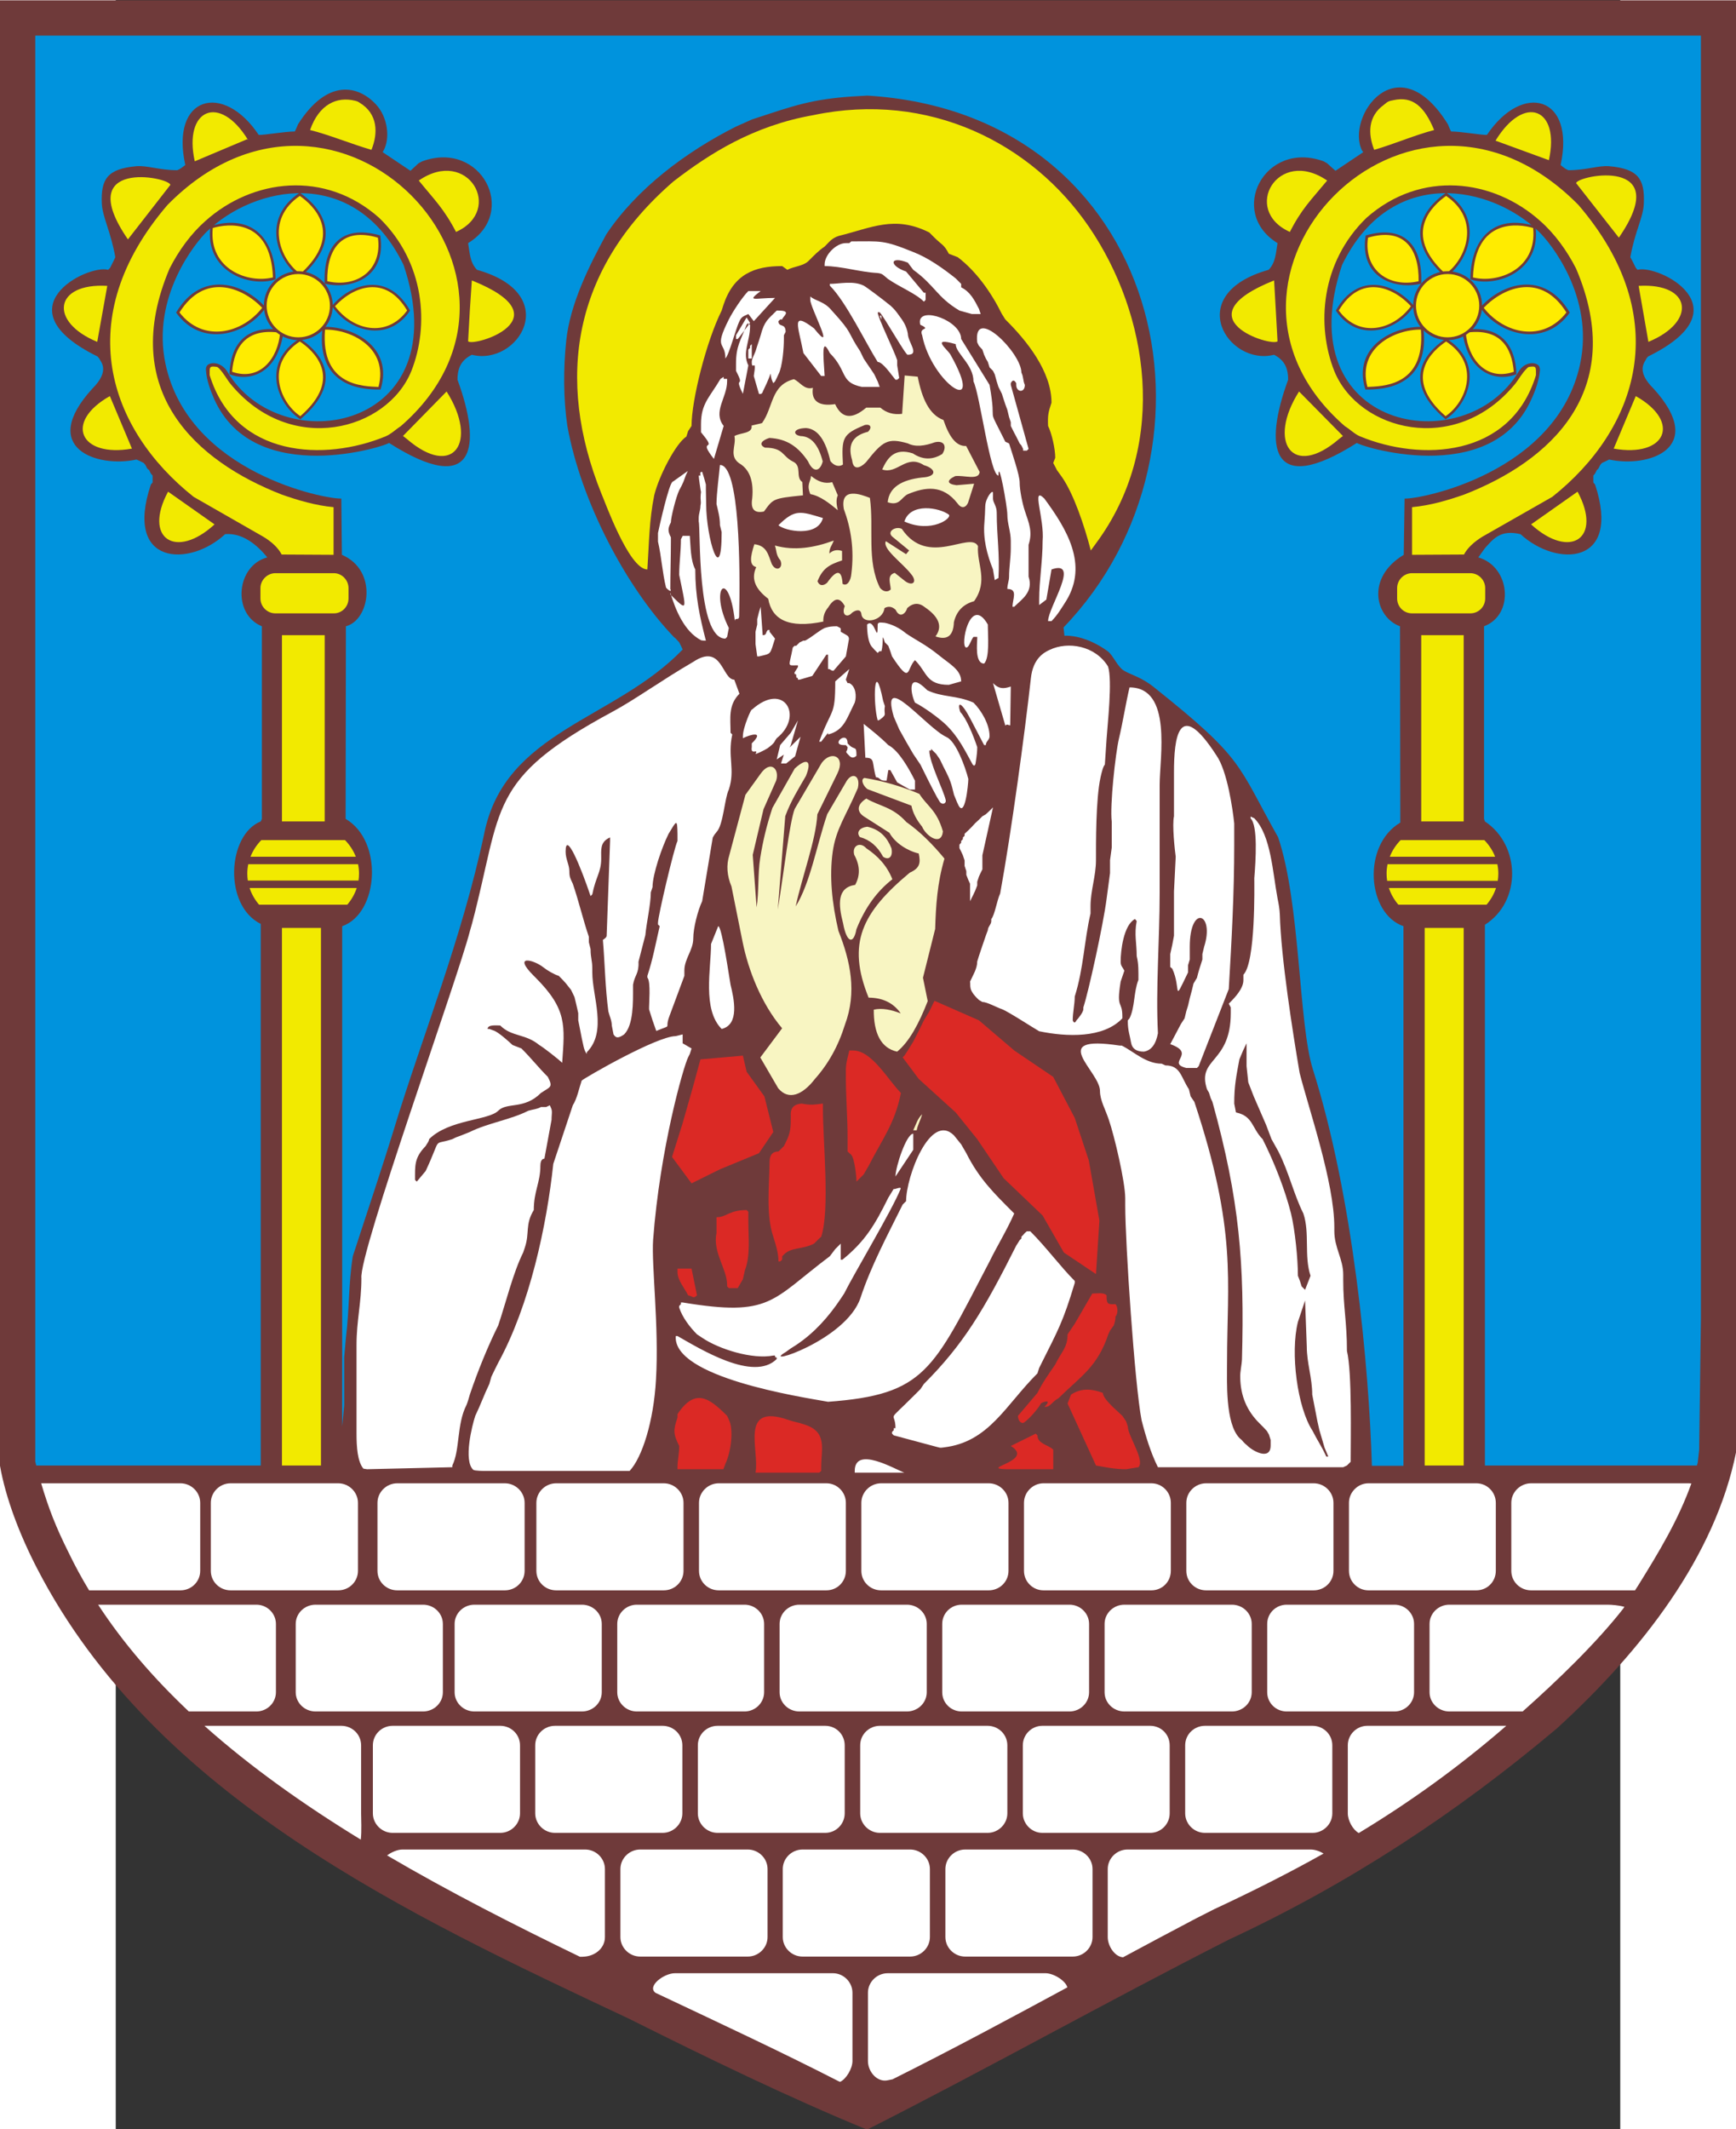 <?xml version="1.0" encoding="UTF-8" standalone="no"?>
<!-- Creator: CorelDRAW -->
<svg
   xmlns:dc="http://purl.org/dc/elements/1.1/"
   xmlns:cc="http://web.resource.org/cc/"
   xmlns:rdf="http://www.w3.org/1999/02/22-rdf-syntax-ns#"
   xmlns:svg="http://www.w3.org/2000/svg"
   xmlns="http://www.w3.org/2000/svg"
   xmlns:sodipodi="http://sodipodi.sourceforge.net/DTD/sodipodi-0.dtd"
   xmlns:inkscape="http://www.inkscape.org/namespaces/inkscape"
   xml:space="preserve"
   width="744.094"
   height="912.016"
   style="shape-rendering:geometricPrecision; text-rendering:geometricPrecision; image-rendering:optimizeQuality; fill-rule:evenodd; clip-rule:evenodd"
   viewBox="0 0 210 297"
   id="svg2"
   sodipodi:version="0.32"
   inkscape:version="0.45.1"
   sodipodi:docname="POL Kamień Pomorski COA.svg"
   inkscape:output_extension="org.inkscape.output.svg.inkscape"
   sodipodi:docbase="C:\Users\Mistrz\Desktop"
   version="1.0"><rect x="0" y="0" width="210" height="297" fill="#333333" stroke="none"/><sodipodi:namedview
   inkscape:window-height="480"
   inkscape:window-width="640"
   inkscape:pageshadow="2"
   inkscape:pageopacity="0.0"
   guidetolerance="10.0"
   gridtolerance="10.0"
   objecttolerance="10.0"
   borderopacity="1.0"
   bordercolor="#666666"
   pagecolor="#ffffff"
   id="base" />
 <defs
   id="defs4">
  <style
   type="text/css"
   id="style6">
   
    .fil2 {fill:#0093DD}
    .fil0 {fill:#6F3A3A}
    .fil5 {fill:#76352A}
    .fil7 {fill:#DB2925}
    .fil6 {fill:#F2EA00}
    .fil4 {fill:#F8F5C2}
    .fil3 {fill:#FFEC00}
    .fil1 {fill:white}
   
  </style>
 </defs>
 <g
   id="Warstwa_x0020_1"
   transform="matrix(1.154,0,0,1.154,-16.158,-22.812)">
  <g
   id="_73382912">
   <path
   id="_73643472"
   class="fil0"
   d="M 148.627,254.229 C 163.164,247.464 176.07,238.999 188.316,228.695 C 198.603,219.312 207.468,207.89 210,195.25 C 210,136.791 210,78.298 210,19.805 L -0,19.805 L -0,196.95 C 0.687,200.853 2.358,205.248 4.51,209.405 C 18.769,236.986 49.473,251.28 76.118,263.805 C 85.485,268.488 95.338,273.276 104.879,277.196 C 119.571,269.752 133.941,261.692 148.627,254.229 L 148.627,254.229 z "
   style="fill:#6f3a3a" />
   <path
   id="_73643400"
   class="fil1"
   d="M 108.313,161.978 L 110.464,158.751 L 110.464,156.809 C 109.631,156.809 108.313,160.833 108.313,161.978 z M 109.388,197.782 C 108.244,197.365 103.387,194.486 103.387,197.574 L 103.387,197.574 L 103.387,197.782 L 109.388,197.782 z M 100.16,189.213 C 111.956,188.345 112.823,185.396 119.692,172.247 C 120.664,170.27 121.739,168.57 122.676,166.453 L 122.468,166.245 C 120.248,164.025 118.409,162.221 116.882,159.168 L 116.258,158.092 L 115.391,157.017 C 112.546,154.172 109.597,161.978 109.597,164.962 L 109.18,165.378 C 107.342,169.09 105.364,172.768 104.08,176.653 C 102.346,181.823 91.834,185.084 95.025,183.21 L 95.65,182.76 L 96.309,182.343 C 98.495,180.886 100.229,178.943 101.687,176.757 L 102.103,176.133 C 103.248,173.809 107.897,166.072 108.938,163.47 C 109.042,163.123 108.07,163.643 108.105,163.47 L 107.446,164.545 C 105.815,167.841 104.635,169.819 101.895,172.039 L 101.895,172.039 L 101.895,172.247 L 101.895,172.039 L 101.687,172.039 L 101.687,170.096 L 101.027,170.756 L 100.368,171.623 C 93.256,176.966 93.291,178.978 82.57,177.208 L 82.57,177.208 L 82.362,177.208 L 82.362,177.417 L 82.154,177.625 L 82.154,177.833 C 82.536,179.013 83.438,180.192 84.305,181.06 L 84.93,181.476 C 86.977,182.863 91.001,184.113 93.534,183.627 L 93.534,183.627 L 93.742,183.627 C 93.742,184.078 93.95,183.592 93.95,184.043 C 91.14,186.853 84.652,182.794 81.946,181.268 L 81.946,181.268 L 81.738,181.268 C 81.356,186.263 96.829,188.623 100.16,189.213 L 100.16,189.213 z M 113.691,194.763 C 113.829,194.763 114.003,194.763 114.141,194.729 C 119.623,194.104 121.635,189.594 125.486,185.778 L 125.695,185.119 L 125.903,184.702 C 128.019,180.47 128.574,179.568 129.996,174.849 L 129.996,174.849 L 129.996,174.607 C 128.262,172.872 126.562,170.547 124.619,168.605 L 124.203,168.605 L 123.96,168.813 L 123.752,169.055 L 123.543,169.264 L 123.543,169.472 L 123.335,169.68 L 122.919,170.339 C 118.999,178.145 116.535,182.274 111.748,187.061 L 111.331,187.686 L 110.672,188.345 C 106.995,192.023 108.313,190.184 108.313,192.404 L 108.313,192.404 L 108.313,192.647 L 108.313,192.404 L 108.105,192.404 L 108.105,192.647 L 107.897,192.855 L 107.897,193.063 L 108.105,193.272 L 113.274,194.659 L 113.691,194.763 L 113.691,194.763 z M 159.174,197.123 C 160.284,197.123 161.394,197.123 162.47,197.123 L 162.921,196.914 L 163.372,196.463 C 163.372,193.723 163.545,185.604 162.921,183.072 C 162.921,179.568 162.47,177.729 162.47,174.502 L 162.47,173.843 C 162.47,171.935 161.394,170.617 161.394,168.57 L 161.394,168.119 C 161.394,162.672 158.272,153.721 157.196,149.454 C 156.364,144.562 154.941,135.542 154.802,130.303 C 154.768,129.574 154.664,129.054 154.525,128.36 C 153.935,125.203 153.727,120.727 151.715,118.68 L 151.264,118.472 L 151.264,118.68 C 152.166,119.582 151.888,123.746 151.715,125.931 C 151.715,126.834 151.888,136.097 150.396,137.589 L 150.396,138.248 C 150.396,139.288 149.356,140.364 148.627,141.093 L 148.87,141.543 L 148.87,142.203 C 148.87,148.378 144.741,147.615 145.99,151.431 L 146.233,151.847 L 146.441,152.507 L 146.649,152.958 C 149.945,164.823 150.535,172.525 150.223,184.078 C 150.188,184.841 149.98,185.57 150.015,186.298 C 150.049,188.484 150.813,190.323 152.374,191.849 L 152.825,192.3 L 153.241,192.751 L 153.484,193.167 L 153.692,193.827 L 153.692,194.486 C 153.692,196.394 151.472,195.145 150.847,194.486 L 150.605,194.278 L 150.396,194.07 L 150.188,193.827 L 149.945,193.619 C 148.176,191.849 148.419,186.645 148.419,184.39 C 148.419,174.572 149.668,168.605 144.464,152.958 L 144.013,152.298 L 143.804,151.431 C 142.833,149.974 142.798,148.552 140.96,148.552 L 140.509,148.344 C 138.601,148.344 137.143,146.886 135.686,146.158 L 135.686,146.158 L 135.443,146.158 L 135.443,146.366 L 135.443,146.158 C 126.492,144.805 133.049,149.245 133.049,151.639 C 133.049,152.784 133.709,153.86 134.125,155.143 C 134.784,157.052 136.103,162.637 136.103,164.615 L 136.103,165.066 L 136.103,165.482 C 136.103,170.062 137.247,187.131 138.08,191.433 C 138.566,193.341 139.19,195.388 140.058,197.123 L 159.174,197.123 L 159.174,197.123 z M 143.492,148.864 C 143.909,148.864 144.36,148.864 144.776,148.864 L 144.984,148.656 L 148.627,139.323 C 148.974,133.425 149.286,127.805 149.286,121.976 L 149.286,120.658 L 149.286,119.548 L 149.286,119.305 C 149.113,117.64 148.453,112.956 147.135,111.083 C 142.521,103.936 142,109.07 142,113.095 L 142,114.205 L 142,115.072 L 142,116.183 L 142,117.328 L 142,118.438 C 141.758,119.444 142.105,122.601 142.209,123.329 L 142,127.527 L 142,128.638 L 142,129.748 L 142,130.858 L 142,131.76 L 142,132.87 L 141.792,133.98 L 141.549,135.091 L 141.549,136.201 L 141.549,136.652 L 141.792,136.86 C 142.903,139.254 141.792,141.266 143.7,137.311 L 143.7,136.86 L 143.7,136.444 L 143.909,135.75 L 143.909,135.333 L 143.909,134.639 L 143.909,134.223 C 143.909,129.019 146.962,130.129 145.643,134.223 L 145.435,135.091 L 145.435,135.75 C 145.192,136.513 144.949,137.242 144.776,137.97 L 144.36,138.664 L 144.151,139.531 L 143.909,140.433 L 143.7,141.335 L 143.492,141.995 L 143.284,142.862 L 142.833,143.556 L 141.549,145.984 C 144.811,147.129 140.994,148.239 143.492,148.864 L 143.492,148.864 z M 138.358,146.886 C 139.26,146.748 139.815,145.984 140.058,144.666 C 139.78,139.219 140.266,133.495 140.266,127.77 L 140.266,126.66 C 140.266,122.844 140.266,119.132 140.266,115.315 L 140.266,114.656 C 140.266,111.36 141.827,102.86 136.623,102.86 C 136.137,104.942 135.825,107.023 135.339,109.07 C 134.923,110.84 134.229,117.119 134.472,119.097 L 134.472,120.658 L 134.472,122.219 L 134.264,123.746 L 134.264,125.307 L 134.056,126.868 L 133.847,128.429 C 133.466,131.448 131.662,139.67 131.037,141.543 L 131.037,141.752 C 131.037,142.133 130.378,142.931 130.205,143.105 C 130.031,143.452 129.892,143.452 129.754,143.105 L 129.754,143.105 C 129.754,142.133 129.996,141.162 129.996,140.225 C 131.072,136.825 131.141,133.46 131.905,130.199 L 131.905,129.331 C 131.905,127.423 132.564,125.654 132.564,123.746 C 132.564,121.838 132.529,116.391 133.119,113.719 C 133.258,113.095 133.431,112.401 133.639,112.193 L 133.639,112.193 L 133.847,109.07 C 133.952,107.405 134.576,101.993 134.021,100.328 C 132.46,97.795 129.164,97.275 126.978,98.315 C 126.284,98.628 124.931,99.356 124.688,101.785 C 123.925,108.619 122.329,120.346 120.976,127.77 C 120.594,128.568 120.317,130.407 119.901,130.858 L 119.901,131.101 C 119.901,131.517 119.484,131.795 119.484,132.211 C 119.45,132.211 118.201,135.888 118.201,135.993 C 118.201,136.86 117.68,137.658 117.333,138.421 C 117.437,138.941 117.056,139.393 118.409,140.642 L 118.825,140.884 C 119.38,140.884 120.56,141.543 121.184,141.752 C 121.878,141.995 125.07,144.076 125.695,144.423 C 129.025,145.117 133.466,145.29 135.756,142.862 L 135.756,142.654 C 135.756,140.607 134.992,141.891 135.548,138.421 L 135.999,137.103 C 135.756,136.617 135.548,136.548 135.548,135.993 C 135.548,134.709 135.894,131.587 137.282,130.858 L 137.282,130.858 L 137.49,131.101 C 137.178,132.731 137.49,133.738 137.49,135.333 C 137.733,136.339 137.698,137.172 137.698,138.213 C 137.109,139.705 137.282,141.543 136.623,142.862 L 136.415,143.105 L 136.415,143.313 C 136.415,144.319 136.692,145.048 136.796,145.742 C 136.935,146.574 137.49,146.886 138.358,146.886 L 138.358,146.886 L 138.358,146.886 z M 117.333,128.707 L 117.541,128.291 L 117.75,127.874 L 117.958,127.423 L 118.201,126.799 L 118.201,126.348 L 118.409,125.723 L 118.617,125.272 L 118.825,124.856 L 118.825,124.648 L 118.825,124.44 L 118.825,124.231 L 118.825,123.989 L 118.825,123.781 L 118.825,123.572 L 118.825,123.364 L 118.825,123.156 L 120.109,117.362 L 119.692,117.778 L 119.242,118.195 L 118.825,118.438 L 118.409,118.854 L 117.958,119.27 L 117.541,119.721 L 117.125,120.138 L 116.674,120.554 L 116.674,120.797 L 116.466,121.005 L 116.466,121.213 L 116.258,121.421 L 116.258,121.629 L 116.05,121.872 L 116.05,122.081 L 116.05,122.289 L 116.258,122.705 L 116.466,123.156 L 116.674,123.781 L 116.674,124.44 L 116.882,125.064 L 116.882,125.515 L 117.125,126.14 L 117.333,126.591 L 117.333,128.707 L 117.333,128.707 z M 87.289,144.146 C 89.474,143.625 88.781,140.503 88.364,138.803 C 88.225,138.074 87.323,131.725 86.872,131.725 L 86.872,131.725 L 86.005,133.876 C 86.005,136.86 84.93,141.786 87.289,144.146 L 87.289,144.146 z M 76.152,197.574 C 77.679,195.943 79.066,191.572 79.344,186.541 C 79.726,180.123 78.789,172.733 78.997,169.645 C 79.83,158.578 82.674,148.69 83.23,147.58 L 83.438,147.164 L 83.646,146.505 L 82.57,145.88 L 82.57,144.805 L 81.738,145.013 C 79.448,145.013 70.671,150.078 70.358,150.39 C 70.046,151.292 69.803,152.576 69.283,153.374 L 69.283,153.374 L 66.924,160.452 C 66.126,167.911 64.079,177.521 60.263,184.494 L 59.846,185.327 L 59.43,186.194 L 59.187,187.061 C 58.562,188.345 58.111,189.629 57.487,190.912 C 57.105,192.057 56.03,196.325 57.244,197.435 C 57.418,197.574 58.528,197.574 58.771,197.574 L 76.152,197.574 L 76.152,197.574 z M 54.712,197.123 L 54.712,196.914 C 55.648,195.006 55.232,191.953 56.411,189.629 C 56.516,189.421 56.758,188.623 56.828,188.345 C 57.764,185.57 59.014,182.482 60.263,179.984 C 61.199,177.208 62.066,173.6 63.281,171.172 L 63.489,170.547 C 64.079,168.813 63.489,167.806 64.564,166.037 C 64.564,163.747 65.362,162.707 65.362,160.694 C 65.362,160.382 65.432,159.827 65.848,159.827 L 65.848,159.827 L 66.716,155.109 L 66.716,154.901 C 66.785,153.929 66.785,153.999 66.507,153.374 L 66.056,153.582 L 65.432,153.582 C 64.946,153.86 64.46,153.86 63.905,154.033 C 61.789,155.109 58.979,155.525 56.828,156.601 L 55.787,157.017 L 55.128,157.26 L 54.712,157.468 C 52.179,158.3 53.532,156.947 51.485,161.319 L 50.41,162.602 L 50.201,162.394 C 50.201,160.66 50.097,159.723 51.485,158.3 C 51.624,158.023 51.901,157.745 51.901,157.468 C 54.295,155.074 59.083,155.213 60.263,154.033 C 61.338,152.958 63.385,153.929 65.432,151.882 C 66.577,151.119 66.924,151.223 66.264,149.939 C 65.085,148.76 64.322,147.754 63.073,146.505 L 61.997,146.088 C 61.477,145.603 60.471,144.701 59.846,144.388 L 59.187,144.146 L 58.979,144.146 L 58.771,144.146 L 58.979,144.146 C 58.979,143.59 60.089,143.729 60.505,143.729 C 61.893,145.117 63.558,144.701 65.224,146.088 C 65.675,146.331 67.583,147.823 67.999,148.239 C 68.311,143.764 68.624,141.786 64.773,137.935 L 64.564,137.727 C 61.928,135.091 64.564,135.784 65.709,136.686 C 66.23,137.103 67.028,137.554 67.583,137.727 L 67.999,138.144 L 68.415,138.595 L 69.075,139.427 L 69.491,140.295 L 69.699,141.162 L 69.942,142.237 L 69.942,143.105 L 70.15,144.146 L 70.358,145.221 C 70.532,145.915 70.601,146.748 70.983,147.164 L 70.983,147.372 L 70.983,147.164 L 70.983,146.956 C 73.481,144.458 71.642,140.225 71.642,137.311 L 71.642,137.068 L 71.642,136.86 C 71.642,135.784 71.434,135.611 71.434,134.501 L 71.226,133.668 L 71.226,133.009 C 70.497,130.858 70.011,128.707 69.283,126.591 C 68.971,125.931 68.867,125.758 68.867,125.064 L 68.867,125.064 C 68.867,124.301 68.415,123.642 68.415,122.705 C 68.415,120.103 70.254,124.578 71.434,128.083 L 71.434,128.083 L 71.642,127.874 C 72.058,125.758 72.718,125.203 72.718,123.572 C 72.718,122.497 72.579,121.629 73.62,121.074 C 73.793,121.005 73.793,120.936 73.793,121.109 C 73.793,121.213 73.793,121.317 73.793,121.421 L 73.793,121.421 L 73.377,132.905 C 73.342,133.182 72.822,133.391 72.926,133.425 C 73.168,136.305 73.203,139.184 73.585,142.029 C 73.724,142.584 74.001,143.139 74.001,143.729 L 74.001,143.729 L 74.209,144.805 C 74.452,145.152 74.66,145.394 75.493,144.805 C 75.493,144.805 75.493,144.805 75.493,144.805 C 76.638,143.66 76.568,140.85 76.568,139.219 L 76.568,138.803 C 76.777,137.589 77.297,137.484 77.228,136.027 L 78.06,132.801 C 78.199,131.274 78.719,129.089 78.719,127.631 L 78.928,127.007 C 78.928,125.446 80.073,122.15 80.87,120.554 C 81.842,118.958 81.911,118.68 81.946,120.554 L 81.946,121.005 L 81.946,121.421 C 81.53,122.289 79.587,130.511 79.587,131.309 L 79.587,131.517 L 79.795,131.725 C 79.309,133.807 78.962,135.75 78.303,137.727 L 78.303,137.935 C 78.754,138.421 78.477,141.231 78.511,141.786 L 78.928,143.105 L 79.379,144.388 C 81.46,143.521 80.315,144.319 80.975,142.584 L 82.779,137.727 L 82.779,137.068 C 82.779,135.68 83.854,134.605 83.854,133.217 C 83.854,131.933 84.409,129.817 84.93,128.707 L 86.213,121.005 C 86.56,120.415 86.421,120.693 86.664,120.346 C 87.497,119.513 87.636,116.252 88.156,115.211 C 88.954,112.783 87.983,111.256 88.572,108.55 L 88.364,108.342 C 88.364,106.607 88.052,105.011 89.44,103.624 L 88.815,101.924 C 87.323,101.924 87.358,97.448 83.854,99.772 C 79.968,102.028 76.846,104.317 74.07,105.809 C 58.875,113.997 60.818,117.328 57.105,131.378 L 56.828,132.35 C 55.336,138.178 43.367,171.311 43.714,174.294 C 43.714,177.243 43.124,179.394 43.124,182.343 L 43.124,182.343 L 43.124,182.551 L 43.124,182.76 L 43.124,193.063 L 43.124,192.855 L 43.124,193.063 C 43.124,194.625 43.228,196.429 43.956,197.296 L 44.407,197.365 L 54.712,197.123 L 54.712,197.123 z "
   style="fill:#ffffff" />
   <path
   id="_73623008"
   class="fil2"
   d="M 104.926,31.324 C 99.53,31.567 97.24,32.123 92.875,33.578 L 90.966,34.202 L 89.024,35.069 C 83.022,38.088 77.054,42.529 73.342,48.08 C 71.295,51.827 68.936,56.51 68.485,60.986 C 68.138,64.281 68.138,67.959 68.624,71.255 C 70.254,80.345 75.736,90.753 81.495,96.755 L 81.738,96.963 L 82.154,97.414 L 82.362,97.83 L 82.571,98.281 C 74.314,106.85 61.061,108.065 58.563,120.554 C 55.857,133.287 51.034,145.152 47.704,156.081 C 46.142,161.18 44.338,166.489 42.673,171.623 C 42.153,174.85 42.257,178.146 41.84,181.476 L 41.632,183.835 L 41.632,186.645 L 41.632,189.629 L 41.389,192.196 L 41.389,194.556 L 41.389,196.082 L 41.389,196.499 L 41.389,131.726 C 45.795,130.199 46.42,121.456 41.806,118.75 L 41.84,95.471 C 44.755,94.708 45.726,88.706 41.355,86.832 L 41.285,80.032 C 39.412,80.136 22.828,76.945 20.018,63.761 C 18.284,55.608 23.696,49.051 25.014,47.767 C 30.738,42.216 42.881,39.614 48.814,51.792 C 55.544,71.741 34,75.661 27.477,64.663 C 26.887,63.726 25.812,63.449 25.188,63.83 C 24.979,63.969 24.875,64.247 24.91,64.49 C 24.979,65.739 25.465,66.987 25.916,68.028 C 30.843,78.957 47.148,73.545 47.044,73.302 C 57.557,79.998 58.285,73.683 55.336,65.669 C 55.336,64.143 55.857,63.275 57.071,62.651 C 62.657,64.073 68.173,55.331 57.695,52.382 C 56.828,51.48 56.828,50.335 56.62,49.155 C 62.726,45.443 58.216,36.665 51.069,39.267 L 50.618,39.51 L 49.647,40.412 L 46.281,38.157 L 46.385,37.984 C 47.218,36.492 46.906,33.925 45.483,32.398 C 43.367,30.108 39.62,29.172 36.047,34.792 C 35.804,35.416 35.908,35.104 35.665,35.659 C 34.485,35.659 31.918,36.11 31.294,36.076 C 26.992,29.623 20.573,31.392 22.412,39.718 C 21.996,40.031 21.788,40.204 21.441,40.343 C 19.324,40.343 17.798,39.753 16.514,39.857 C 13.01,40.169 12.177,41.384 12.316,44.402 C 12.42,46.067 13.392,47.733 13.947,50.855 L 13.739,51.306 L 13.53,51.722 L 13.322,52.139 L 13.079,52.382 C 10.582,51.688 -0.069,57.031 11.796,62.859 L 12.004,63.102 C 12.143,63.483 13.392,64.524 11.171,66.745 C 4.58,73.961 11.796,76.355 16.514,75.314 L 16.965,75.522 L 17.381,75.73 L 17.59,75.973 L 17.798,76.389 L 18.041,76.598 L 18.249,77.014 L 18.457,77.257 L 18.457,77.673 L 18.457,77.881 L 18.457,78.09 L 18.249,78.332 C 14.953,88.151 22.898,88.359 27.234,84.334 C 29.316,84.161 31.051,85.583 32.334,87.144 C 28.587,88.116 28.032,93.979 31.675,95.471 L 31.675,118.75 L 31.536,119.062 C 27.512,120.658 26.992,129.193 31.536,131.448 L 31.536,131.934 L 31.536,196.915 L 4.385,196.915 L 4.267,196.429 L 4.267,24.072 L 104.913,24.072 L 205.732,24.072 L 205.732,179.152 L 205.524,195.042 L 205.351,196.568 L 205.251,196.915 L 179.608,196.915 L 179.608,131.934 L 179.608,131.553 C 184.083,128.708 183.91,121.908 179.608,119.063 L 179.504,118.751 L 179.504,95.471 C 183.216,94.084 182.696,88.255 178.81,87.145 L 179.608,86.035 C 180.684,84.82 181.551,83.78 183.91,84.335 C 188.281,88.359 196.192,88.151 192.93,78.333 L 192.722,78.09 L 192.722,77.882 L 192.722,77.674 L 192.722,77.257 L 192.93,77.014 L 193.138,76.598 L 193.347,76.39 L 193.555,75.974 L 193.763,75.731 L 194.214,75.523 L 194.63,75.314 C 199.383,76.355 206.565,73.961 200.008,66.745 C 197.753,64.525 199.036,63.484 199.141,63.102 L 199.349,62.859 C 211.214,57.031 200.563,51.688 198.065,52.382 L 197.857,52.139 L 197.649,51.723 L 197.44,51.306 L 197.198,50.855 C 197.753,47.733 198.759,46.068 198.828,44.403 C 198.967,41.384 198.134,40.17 194.63,39.858 C 193.347,39.754 191.855,40.343 189.704,40.343 C 189.357,40.205 189.149,40.031 188.767,39.719 C 190.571,31.392 184.188,29.623 179.851,36.076 C 179.261,36.111 176.694,35.66 175.514,35.66 C 175.271,35.105 175.375,35.417 175.133,34.792 C 168.992,24.905 162.712,33.994 164.759,37.984 L 164.898,38.158 L 161.533,40.413 L 160.527,39.511 L 160.11,39.268 C 152.929,36.666 148.453,45.443 154.525,49.156 C 154.316,50.335 154.316,51.48 153.449,52.382 C 142.972,55.331 148.523,64.074 154.108,62.651 C 155.288,63.276 155.808,64.143 155.808,65.67 C 152.859,73.684 153.588,79.998 164.135,73.302 C 163.996,73.545 180.337,78.957 185.228,68.029 C 185.714,66.988 186.165,65.739 186.269,64.49 C 186.269,64.247 186.2,63.97 185.957,63.831 C 185.333,63.449 184.257,63.727 183.702,64.663 C 177.145,75.661 155.635,71.741 162.331,51.792 C 168.298,39.615 180.406,42.217 186.13,47.768 C 187.483,49.051 192.861,55.608 191.126,63.761 C 188.316,76.945 171.733,80.137 169.894,80.033 L 169.79,86.833 C 165.175,89.608 166.355,94.396 169.339,95.471 L 169.374,119.202 C 164.725,121.942 165.349,130.2 169.755,131.726 L 169.755,196.95 L 165.939,196.95 C 165.592,185.05 163.684,164.442 158.792,149.004 C 157.057,143.487 157.3,128.916 154.594,120.971 C 149.598,112.09 150.535,111.569 139.606,102.861 C 138.115,101.647 136.796,101.335 136.033,100.883 C 135.166,100.433 134.68,99.01 133.986,98.49 C 131.349,96.582 129.198,96.582 128.747,96.616 L 128.643,95.61 C 149.63,73.825 140.684,33.519 104.926,31.324 L 104.926,31.324 z "
   style="fill:#0093dd" />
   <g
   id="g14">
    <path
   id="_73622936"
   class="fil0"
   d="M 183.419,65.001 C 181.167,65.945 177.517,65.091 176.867,59.697 C 181.548,58.861 183.318,61.568 183.419,65.001 z "
   style="fill:#6f3a3a" />
    <path
   id="_73622864"
   class="fil3"
   d="M 183.104,64.707 C 179.687,65.895 177.546,63.042 177.295,59.986 C 181.43,59.382 182.858,61.731 183.104,64.707 z "
   style="fill:#ffec00" />
    <path
   id="_73622792"
   class="fil0"
   d="M 179.039,56.943 C 181.654,53.962 186.808,52.351 189.876,57.552 C 186.788,61.895 181.286,60.222 179.039,56.943 z "
   style="fill:#6f3a3a" />
    <path
   id="_73622720"
   class="fil3"
   d="M 179.463,56.973 C 182.005,54.358 186.487,52.765 189.465,57.537 C 186.636,61.206 181.937,60.133 179.463,56.973 z "
   style="fill:#ffec00" />
    <g
   id="g20">
     <path
   id="_73622648"
   class="fil0"
   d="M 174.854,53.283 C 177.666,51.369 179.638,46.169 174.927,43.064 C 173.247,44.183 168.828,47.975 174.854,53.283 z "
   style="fill:#6f3a3a" />
     <path
   id="_73622576"
   class="fil3"
   d="M 174.851,52.882 C 177.37,51.116 179.137,46.316 174.917,43.45 C 173.411,44.484 169.453,47.983 174.851,52.882 z "
   style="fill:#ffec00" />
    </g>
    <path
   id="_73622480"
   class="fil0"
   d="M 174.854,70.457 C 177.666,68.626 179.638,63.65 174.927,60.679 C 173.247,61.75 168.828,65.378 174.854,70.457 z "
   style="fill:#6f3a3a" />
    <path
   id="_73622408"
   class="fil3"
   d="M 174.851,70.073 C 177.37,68.383 179.137,63.791 174.917,61.049 C 173.411,62.037 169.453,65.385 174.851,70.073 z "
   style="fill:#ffec00" />
    <path
   id="_73622336"
   class="fil0"
   d="M 170.93,56.718 C 170.93,59.017 172.798,60.885 175.097,60.885 C 177.396,60.885 179.264,59.017 179.264,56.718 C 179.264,54.419 177.396,52.551 175.097,52.551 C 172.798,52.551 170.93,54.419 170.93,56.718 z "
   style="fill:#6f3a3a" />
    <path
   id="_73622264"
   class="fil3"
   d="M 171.27,56.718 C 171.27,58.829 172.985,60.545 175.096,60.545 C 177.208,60.545 178.923,58.829 178.923,56.718 C 178.923,54.607 177.208,52.892 175.096,52.892 C 172.985,52.892 171.27,54.607 171.27,56.718 z "
   style="fill:#ffec00" />
    <path
   id="_73622192"
   class="fil0"
   d="M 177.849,53.534 C 181.045,54.61 186.493,52.494 185.711,47.105 C 180.528,45.507 177.882,48.81 177.849,53.534 z "
   style="fill:#6f3a3a" />
    <path
   id="_73622120"
   class="fil3"
   d="M 178.163,53.3 C 181.131,54.062 185.954,52.344 185.442,47.328 C 183.71,46.818 178.433,46.06 178.163,53.3 L 178.163,53.3 z "
   style="fill:#ffec00" />
    <path
   id="_73585912"
   class="fil0"
   d="M 172.147,59.284 C 168.561,59.123 163.53,61.69 165.145,66.851 C 170.808,66.964 172.737,63.709 172.147,59.284 z "
   style="fill:#6f3a3a" />
    <path
   id="_73585840"
   class="fil3"
   d="M 171.866,59.611 C 168.674,59.574 164.143,61.834 165.399,66.541 C 167.011,66.445 172.436,66.576 171.866,59.611 L 171.866,59.611 z "
   style="fill:#ffec00" />
    <g
   id="g32">
     <path
   id="_73585768"
   class="fil0"
   d="M 171.904,54.056 C 168.689,54.841 164.382,53.308 165.185,48.231 C 170.058,46.818 172.112,49.693 171.904,54.056 z "
   style="fill:#6f3a3a" />
     <path
   id="_73585696"
   class="fil3"
   d="M 171.59,53.762 C 167.964,54.605 164.905,52.36 165.469,48.499 C 169.846,47.188 171.656,49.878 171.59,53.762 z "
   style="fill:#ffec00" />
    </g>
    <path
   id="_73585600"
   class="fil0"
   d="M 171.029,56.754 C 168.748,54.012 164.253,52.53 161.577,57.314 C 164.271,61.31 169.069,59.77 171.029,56.754 z "
   style="fill:#6f3a3a" />
    <path
   id="_73585528"
   class="fil3"
   d="M 170.658,56.782 C 168.441,54.377 164.532,52.91 161.935,57.3 C 164.402,60.676 168.5,59.689 170.658,56.782 z "
   style="fill:#ffec00" />
   </g>
   <path
   id="_73585432"
   class="fil0"
   d="M 160.666,195.839 L 160.215,194.763 L 159.59,192.647 L 159.348,191.572 L 159.139,190.496 L 158.931,189.421 L 158.723,188.345 C 158.723,186.333 158.064,184.529 158.064,182.551 L 157.856,176.966 L 156.988,179.568 C 156.052,183.315 156.919,189.906 158.758,192.717 C 159.313,193.827 159.937,194.729 160.423,195.839 L 160.423,195.839 L 160.666,195.839 L 160.666,195.839 z "
   style="fill:#6f3a3a" />
   <path
   id="_73585360"
   class="fil0"
   d="M 157.856,175.682 L 158.515,173.982 C 157.717,171.588 158.446,168.813 157.648,166.453 C 156.468,164.094 155.913,161.492 154.63,158.96 L 153.797,157.468 L 153.138,155.733 L 151.646,152.298 L 150.987,150.599 L 150.779,148.656 C 150.779,147.823 150.779,146.956 150.779,146.088 L 150.779,146.088 L 150.779,145.88 L 150.362,146.748 L 149.911,147.823 C 149.53,149.87 149.287,151.015 149.287,153.166 L 149.495,154.241 C 151.577,154.658 151.403,156.149 152.721,157.468 C 154.109,160.209 155.428,163.574 156.156,166.453 C 156.642,168.466 156.989,171.9 156.989,173.982 L 157.232,174.607 L 157.44,175.266 L 157.856,175.682 L 157.856,175.682 z "
   style="fill:#6f3a3a" />
   <path
   id="_73585288"
   class="fil4"
   d="M 110.881,156.393 L 110.881,156.393 C 110.985,155.768 111.367,155.109 111.54,154.45 C 111.54,154.45 111.54,154.45 111.54,154.45 C 110.95,155.04 110.812,155.664 110.465,156.393 L 110.465,156.393 L 110.673,156.393 L 110.881,156.393 z "
   style="fill:#f8f5c2" />
   <polygon
   id="_73585216"
   class="fil3"
   points="174.821,122.428 174.821,122.428 174.613,122.428 174.821,122.428 "
   style="fill:#ffec00" />
   <polygon
   id="_73585144"
   class="fil5"
   points="127.187,89.885 127.187,89.885 127.187,90.128 127.187,89.885 "
   style="fill:#76352a" />
   <path
   id="_73585072"
   class="fil6"
   d="M 78.303,88.602 C 78.511,85.479 78.511,82.704 79.136,79.616 C 79.726,77.257 81.738,73.371 83.022,72.538 L 83.23,71.879 L 83.646,71.255 C 83.646,68.098 85.45,60.986 87.289,57.308 L 87.497,56.649 C 88.746,52.902 91.244,51.931 94.609,51.931 L 95.234,52.382 C 96.032,51.965 97.177,51.931 97.801,51.306 C 98.46,50.647 98.981,50.092 99.744,49.571 C 100.368,48.947 100.611,48.565 101.444,48.288 C 105.399,47.316 108.209,45.755 112.407,47.871 L 113.032,48.496 C 113.899,49.363 114.176,49.294 114.766,50.439 L 115.842,50.855 C 118.097,52.555 119.936,55.192 121.184,57.724 L 121.601,58.384 C 124.238,60.986 127.186,64.698 127.186,68.445 C 126.78,69.653 126.72,69.994 126.77,71.255 C 127.221,72.157 127.638,74.03 127.638,75.106 L 127.395,75.73 L 127.846,76.598 L 128.47,77.465 C 129.858,79.477 131.142,83.224 131.94,86.312 L 132.946,84.924 C 141.272,73.163 138.948,57.794 131.731,47.212 C 124.793,37.047 112.338,30.767 98.391,33.682 C 91.105,34.965 85.832,38.331 81.46,41.696 C 69.214,52.278 67.201,65.6 72.718,79.373 C 73.065,80.102 76.048,88.602 78.303,88.602 L 78.303,88.602 z "
   style="fill:#f2ea00" />
   <path
   id="_73585000"
   class="fil1"
   d="M 99.536,82.391 C 96.83,81.562 96.14,81.277 94.158,83.259 C 94.928,83.953 98.889,84.75 99.536,82.391 L 99.536,82.391 z "
   style="fill:#ffffff" />
   <path
   id="_73582456"
   class="fil1"
   d="M 109.389,82.808 C 112.648,84.272 115.211,82.386 114.766,81.975 C 113.624,81.126 110.124,80.49 109.389,82.808 z "
   style="fill:#ffffff" />
   <path
   id="_73582384"
   class="fil1"
   d="M 27.894,199.066 L 40.904,199.066 C 42.222,199.066 43.297,200.142 43.297,201.425 L 43.297,209.648 C 43.297,210.966 42.222,212.007 40.904,212.007 L 27.894,212.007 C 26.575,212.007 25.5,210.966 25.5,209.648 L 25.5,201.425 C 25.5,200.142 26.575,199.066 27.894,199.066 z M 11.9,213.741 L 31.016,213.741 C 32.3,213.741 33.375,214.782 33.375,216.066 L 33.375,224.323 C 33.375,225.607 32.3,226.647 31.016,226.647 L 22.838,226.647 C 18.61,222.661 14.897,218.379 11.869,213.742 C 11.88,213.742 11.89,213.741 11.9,213.741 L 11.9,213.741 z M 5.759,199.066 L 21.822,199.066 C 23.141,199.066 24.216,200.142 24.216,201.425 L 24.216,209.648 C 24.216,210.966 23.141,212.007 21.822,212.007 L 10.777,212.007 C 9.889,210.539 9.07,209.037 8.326,207.496 C 6.734,204.311 5.896,202.14 4.979,199.068 C 5.24,199.063 5.506,199.066 5.759,199.066 L 5.759,199.066 z M 48.051,199.066 L 61.061,199.066 C 62.379,199.066 63.455,200.142 63.455,201.425 L 63.455,209.648 C 63.455,210.966 62.379,212.007 61.061,212.007 L 48.051,212.007 C 46.732,212.007 45.657,210.966 45.657,209.648 L 45.657,201.425 C 45.657,200.142 46.732,199.066 48.051,199.066 z M 38.163,213.741 L 51.173,213.741 C 52.491,213.741 53.567,214.782 53.567,216.066 L 53.567,224.323 C 53.567,225.607 52.491,226.647 51.173,226.647 L 38.163,226.647 C 36.844,226.647 35.769,225.607 35.769,224.323 L 35.769,216.066 C 35.769,214.782 36.844,213.741 38.163,213.741 z M 25.222,228.382 L 41.285,228.382 C 42.604,228.382 43.679,229.423 43.679,230.741 L 43.679,238.964 C 43.679,239.663 43.761,241.083 43.64,242.141 C 36.78,237.94 30.35,233.399 24.727,228.384 C 24.909,228.382 25.077,228.382 25.222,228.382 L 25.222,228.382 z M 67.271,199.066 L 80.281,199.066 C 81.599,199.066 82.675,200.142 82.675,201.425 L 82.675,209.648 C 82.675,210.966 81.599,212.007 80.281,212.007 L 67.271,212.007 C 65.952,212.007 64.877,210.966 64.877,209.648 L 64.877,201.425 C 64.877,200.142 65.952,199.066 67.271,199.066 z M 57.383,213.741 L 70.393,213.741 C 71.712,213.741 72.787,214.782 72.787,216.066 L 72.787,224.323 C 72.787,225.607 71.712,226.647 70.393,226.647 L 57.383,226.647 C 56.065,226.647 54.989,225.607 54.989,224.323 L 54.989,216.066 C 54.989,214.782 56.065,213.741 57.383,213.741 z M 47.495,228.382 L 60.505,228.382 C 61.824,228.382 62.899,229.423 62.899,230.741 L 62.899,238.964 C 62.899,240.247 61.824,241.323 60.505,241.323 L 47.495,241.323 C 46.177,241.323 45.102,240.247 45.102,238.964 L 45.102,230.741 C 45.102,229.423 46.177,228.382 47.495,228.382 z M 86.942,199.066 L 99.952,199.066 C 101.27,199.066 102.311,200.142 102.311,201.425 L 102.311,209.648 C 102.311,210.966 101.27,212.007 99.952,212.007 L 86.942,212.007 C 85.624,212.007 84.548,210.966 84.548,209.648 L 84.548,201.425 C 84.548,200.142 85.624,199.066 86.942,199.066 z M 77.02,213.741 L 90.064,213.741 C 91.348,213.741 92.424,214.782 92.424,216.066 L 92.424,224.323 C 92.424,225.607 91.348,226.647 90.064,226.647 L 77.02,226.647 C 75.736,226.647 74.66,225.607 74.66,224.323 L 74.66,216.066 C 74.66,214.782 75.736,213.741 77.02,213.741 z M 67.132,228.382 L 80.142,228.382 C 81.46,228.382 82.536,229.423 82.536,230.741 L 82.536,238.964 C 82.536,240.247 81.46,241.323 80.142,241.323 L 67.132,241.323 C 65.814,241.323 64.738,240.247 64.738,238.964 L 64.738,230.741 C 64.738,229.423 65.814,228.382 67.132,228.382 z M 48.675,243.335 L 70.775,243.335 C 72.093,243.335 73.169,244.411 73.169,245.694 L 73.169,253.917 C 73.169,255.2 72.093,256.137 70.775,256.276 C 70.573,256.297 70.363,256.304 70.145,256.299 C 62.246,252.477 54.317,248.447 46.819,244.047 C 47.37,243.64 48.099,243.335 48.675,243.335 L 48.675,243.335 z M 106.579,199.066 L 119.589,199.066 C 120.907,199.066 121.983,200.142 121.983,201.425 L 121.983,209.648 C 121.983,210.966 120.907,212.007 119.589,212.007 L 106.579,212.007 C 105.26,212.007 104.185,210.966 104.185,209.648 L 104.185,201.425 C 104.185,200.142 105.26,199.066 106.579,199.066 z M 96.691,213.741 L 109.701,213.741 C 111.019,213.741 112.095,214.782 112.095,216.066 L 112.095,224.323 C 112.095,225.607 111.019,226.647 109.701,226.647 L 96.691,226.647 C 95.373,226.647 94.297,225.607 94.297,224.323 L 94.297,216.066 C 94.297,214.782 95.373,213.741 96.691,213.741 z M 86.803,228.382 L 99.813,228.382 C 101.132,228.382 102.172,229.423 102.172,230.741 L 102.172,238.964 C 102.172,240.247 101.132,241.323 99.813,241.323 L 86.803,241.323 C 85.485,241.323 84.409,240.247 84.409,238.964 L 84.409,230.741 C 84.409,229.423 85.485,228.382 86.803,228.382 z M 77.436,243.335 L 90.446,243.335 C 91.764,243.335 92.84,244.411 92.84,245.694 L 92.84,253.917 C 92.84,255.2 91.764,256.276 90.446,256.276 L 77.436,256.276 C 76.118,256.276 75.042,255.2 75.042,253.917 L 75.042,245.694 C 75.042,244.411 76.118,243.335 77.436,243.335 L 77.436,243.335 z M 126.215,199.066 L 139.26,199.066 C 140.578,199.066 141.619,200.142 141.619,201.425 L 141.619,209.648 C 141.619,210.966 140.578,212.007 139.26,212.007 L 126.215,212.007 C 124.931,212.007 123.856,210.966 123.856,209.648 L 123.856,201.425 C 123.856,200.142 124.931,199.066 126.215,199.066 L 126.215,199.066 z M 116.327,213.741 L 129.372,213.741 C 130.656,213.741 131.731,214.782 131.731,216.066 L 131.731,224.323 C 131.731,225.607 130.656,226.647 129.372,226.647 L 116.327,226.647 C 115.009,226.647 113.968,225.607 113.968,224.323 L 113.968,216.066 C 113.968,214.782 115.009,213.741 116.327,213.741 L 116.327,213.741 z M 106.44,228.382 L 119.45,228.382 C 120.768,228.382 121.844,229.423 121.844,230.741 L 121.844,238.964 C 121.844,240.247 120.768,241.323 119.45,241.323 L 106.44,241.323 C 105.121,241.323 104.046,240.247 104.046,238.964 L 104.046,230.741 C 104.046,229.423 105.121,228.382 106.44,228.382 z M 97.073,243.335 L 110.083,243.335 C 111.401,243.335 112.477,244.411 112.477,245.694 L 112.477,253.917 C 112.477,255.2 111.401,256.276 110.083,256.276 L 97.073,256.276 C 95.754,256.276 94.679,255.2 94.679,253.917 L 94.679,245.694 C 94.679,244.411 95.754,243.335 97.073,243.335 L 97.073,243.335 z M 81.634,258.288 L 100.75,258.288 C 102.034,258.288 103.109,259.363 103.109,260.647 L 103.109,268.904 C 103.109,269.809 102.351,271.093 101.611,271.419 L 101.409,271.333 C 94.542,267.813 87.019,264.308 79.291,260.66 C 79.285,260.655 79.28,260.651 79.275,260.647 C 78.234,259.849 80.316,258.288 81.634,258.288 z M 145.886,199.066 L 158.896,199.066 C 160.215,199.066 161.29,200.142 161.29,201.425 L 161.29,209.648 C 161.29,210.966 160.215,212.007 158.896,212.007 L 145.886,212.007 C 144.568,212.007 143.493,210.966 143.493,209.648 L 143.493,201.425 C 143.493,200.142 144.568,199.066 145.886,199.066 z M 135.999,213.741 L 149.009,213.741 C 150.327,213.741 151.403,214.782 151.403,216.066 L 151.403,224.323 C 151.403,225.607 150.327,226.647 149.009,226.647 L 135.999,226.647 C 134.68,226.647 133.605,225.607 133.605,224.323 L 133.605,216.066 C 133.605,214.782 134.68,213.741 135.999,213.741 z M 126.076,228.382 L 139.121,228.382 C 140.44,228.382 141.48,229.423 141.48,230.741 L 141.48,238.964 C 141.48,240.247 140.44,241.323 139.121,241.323 L 126.076,241.323 C 124.793,241.323 123.717,240.247 123.717,238.964 L 123.717,230.741 C 123.717,229.423 124.793,228.382 126.076,228.382 z M 116.744,243.335 L 129.754,243.335 C 131.072,243.335 132.148,244.411 132.148,245.694 L 132.148,253.917 C 132.148,255.2 131.072,256.276 129.754,256.276 L 116.744,256.276 C 115.425,256.276 114.35,255.2 114.35,253.917 L 114.35,245.694 C 114.35,244.411 115.425,243.335 116.744,243.335 L 116.744,243.335 z M 107.376,258.288 L 126.458,258.288 C 127.466,258.288 128.921,259.221 129.099,260.002 C 122.135,263.764 115.114,267.537 107.959,271.111 C 107.768,271.149 107.575,271.188 107.376,271.229 C 106.093,271.506 104.983,270.188 104.983,268.904 L 104.983,260.647 C 104.983,259.363 106.058,258.288 107.376,258.288 L 107.376,258.288 z M 165.523,199.066 L 178.568,199.066 C 179.886,199.066 180.927,200.142 180.927,201.425 L 180.927,209.648 C 180.927,210.966 179.886,212.007 178.568,212.007 L 165.523,212.007 C 164.239,212.007 163.164,210.966 163.164,209.648 L 163.164,201.425 C 163.164,200.142 164.239,199.066 165.523,199.066 z M 155.635,213.741 L 168.68,213.741 C 169.964,213.741 171.039,214.782 171.039,216.066 L 171.039,224.323 C 171.039,225.607 169.964,226.647 168.68,226.647 L 155.635,226.647 C 154.317,226.647 153.276,225.607 153.276,224.323 L 153.276,216.066 C 153.276,214.782 154.317,213.741 155.635,213.741 z M 145.748,228.382 L 158.758,228.382 C 160.076,228.382 161.151,229.423 161.151,230.741 L 161.151,238.964 C 161.151,240.247 160.076,241.323 158.758,241.323 L 145.748,241.323 C 144.429,241.323 143.354,240.247 143.354,238.964 L 143.354,230.741 C 143.354,229.423 144.429,228.382 145.748,228.382 z M 136.38,243.335 L 158.515,243.335 C 159.037,243.335 159.618,243.525 160.089,243.826 C 155.869,246.192 151.486,248.396 146.858,250.551 L 144.672,251.661 C 141.73,253.204 138.788,254.776 135.839,256.363 C 134.838,256.298 133.987,255.007 133.987,253.917 L 133.987,245.694 C 133.987,244.411 135.062,243.335 136.38,243.335 L 136.38,243.335 z M 185.194,199.066 L 204.276,199.066 C 204.377,199.066 204.479,199.072 204.582,199.086 C 202.989,203.519 200.688,207.327 198.169,211.382 L 197.766,212.007 L 185.194,212.007 C 183.876,212.007 182.8,210.966 182.8,209.648 L 182.8,201.425 C 182.8,200.142 183.876,199.066 185.194,199.066 L 185.194,199.066 z M 175.306,213.741 L 194.388,213.741 C 194.977,213.741 195.809,213.818 196.481,213.995 L 196.331,214.227 C 193.075,218.388 188.378,222.914 184.175,226.647 L 175.306,226.647 C 173.988,226.647 172.913,225.607 172.913,224.323 L 172.913,216.066 C 172.913,214.782 173.988,213.741 175.306,213.741 L 175.306,213.741 z M 165.384,228.382 L 182.194,228.382 C 176.376,233.422 170.517,237.611 164.351,241.343 C 163.634,240.949 163.025,239.836 163.025,238.964 L 163.025,230.741 C 163.025,229.423 164.1,228.382 165.384,228.382 L 165.384,228.382 z "
   style="fill:#ffffff" />
   <path
   id="_73582312"
   class="fil6"
   d="M 157.127,67.092 L 162.435,72.469 L 161.984,72.816 C 156.329,77.708 153.241,73.198 157.127,67.092 L 157.127,67.092 z M 154.109,53.665 L 154.317,57.308 L 154.525,61.02 C 153.866,61.749 142.66,58.245 154.109,53.665 z M 160.527,41.592 C 158.549,43.986 157.439,44.992 155.947,47.941 L 156.017,47.802 C 150.119,45.165 154.56,37.498 160.527,41.592 z M 168.541,31.878 C 170.866,31.357 172.288,32.641 173.468,35.486 C 171.282,36.041 168.611,37.186 166.217,37.88 C 165.453,35.937 165.453,33.821 167.396,32.433 C 167.813,32.086 167.917,31.982 168.541,31.878 L 168.541,31.878 z M 187.345,39.129 L 180.892,36.77 C 184.362,31.08 188.733,32.849 187.345,39.129 z M 195.81,48.496 L 190.641,41.904 C 190.849,40.933 202.576,38.678 195.81,48.496 z M 199.384,61.09 L 198.204,54.324 C 204.623,53.943 205.282,58.661 199.384,61.09 z M 185.194,83.155 L 190.815,79.2 C 193.868,84.855 189.912,87.457 185.194,83.155 z M 195.186,73.996 L 197.857,67.647 C 203.443,70.804 201.465,75.106 195.186,73.996 z M 177.839,89.053 L 170.796,89.053 C 169.79,89.053 168.992,89.885 168.992,90.857 L 168.992,92.106 C 168.992,93.112 169.79,93.91 170.796,93.91 L 177.839,93.91 C 178.845,93.91 179.643,93.112 179.643,92.106 L 179.643,90.857 C 179.643,89.885 178.845,89.053 177.839,89.053 z M 162.678,71.29 C 163.268,71.636 163.823,72.226 164.482,72.504 C 171.837,75.557 182.731,75.141 185.784,65.114 C 185.784,64.143 185.853,64.004 185.021,64.108 C 184.812,64.143 184.812,64.177 184.674,64.316 C 184.119,64.837 183.702,65.635 183.251,66.19 C 176.035,74.967 164.309,71.81 161.394,64.628 C 159.209,59.147 159.729,51.48 165.28,46.102 C 171.872,40.273 180.615,41.384 186.304,46.484 C 188.039,48.01 189.531,50.057 190.641,52.243 C 196.955,67.092 187.38,75.557 177.111,79.547 C 175.133,80.24 173.017,80.865 170.796,81.073 L 170.796,86.832 L 177.076,86.798 C 177.492,86 178.29,85.271 179.296,84.647 L 187.761,79.824 C 198.031,71.671 202.68,58.245 190.919,44.541 C 170.311,23.655 142.174,53.492 162.678,71.29 L 162.678,71.29 z M 172.323,196.915 L 172.323,131.934 L 177.041,131.934 L 177.041,196.915 L 172.323,196.915 z M 167.995,127.111 L 180.951,127.111 C 180.709,127.849 180.317,128.53 179.808,129.123 L 169.139,129.123 C 168.629,128.53 168.237,127.849 167.995,127.111 z M 167.834,124.232 L 181.113,124.232 C 181.19,124.6 181.231,124.981 181.231,125.369 C 181.231,125.666 181.206,125.958 181.161,126.244 L 167.785,126.244 C 167.74,125.958 167.716,125.666 167.716,125.369 C 167.716,124.981 167.757,124.6 167.834,124.232 z M 169.411,121.317 L 179.535,121.317 C 180.104,121.901 180.552,122.582 180.844,123.329 L 168.102,123.329 C 168.394,122.582 168.843,121.901 169.411,121.317 z M 171.906,119.062 L 171.906,96.546 L 177.041,96.546 L 177.041,119.062 L 171.906,119.062 z "
   style="fill:#f2ea00" />
   <path
   id="_73582240"
   class="fil6"
   d="M 54.018,67.092 L 48.744,72.469 L 49.195,72.816 C 54.85,77.708 57.904,73.198 54.018,67.092 L 54.018,67.092 z M 57.071,53.665 L 56.828,57.308 L 56.62,61.02 C 57.279,61.749 68.485,58.245 57.071,53.665 z M 50.653,41.592 C 52.595,43.986 53.706,44.992 55.232,47.941 L 55.163,47.802 C 61.026,45.165 56.585,37.498 50.653,41.592 z M 42.951,31.947 C 40.73,31.392 38.579,32.398 37.504,35.486 C 39.655,36.006 42.534,37.186 44.928,37.88 C 45.761,35.833 45.691,33.508 43.506,32.19 C 43.297,32.051 43.228,32.017 42.951,31.947 L 42.951,31.947 z M 23.557,39.267 L 29.975,36.561 L 30.01,36.7 C 26.541,31.01 22.169,32.988 23.557,39.267 L 23.557,39.267 z M 15.473,48.704 L 20.608,42.112 C 20.434,41.141 8.708,38.886 15.473,48.704 z M 11.761,61.09 L 12.975,54.324 C 6.557,53.943 5.863,58.661 11.761,61.09 z M 15.959,73.996 L 13.288,67.647 C 7.702,70.804 9.68,75.106 15.959,73.996 z M 25.951,83.155 L 20.33,79.2 C 17.277,84.855 21.267,87.457 25.951,83.155 z M 48.467,71.29 C 47.912,71.636 47.322,72.226 46.663,72.504 C 39.308,75.557 28.449,75.141 25.361,65.114 C 25.361,64.143 25.292,64.004 26.159,64.108 C 26.367,64.143 26.332,64.177 26.506,64.316 C 27.026,64.837 27.443,65.635 27.894,66.19 C 35.145,74.967 46.836,71.81 49.751,64.628 C 51.936,59.147 51.416,51.48 45.865,46.102 C 39.308,40.273 30.53,41.384 24.841,46.484 C 23.106,48.01 21.614,50.057 20.504,52.243 C 14.224,67.092 23.8,75.557 34.069,79.547 C 36.047,80.24 38.128,80.865 40.349,81.073 L 40.349,86.832 L 34.069,86.798 C 33.653,86 32.889,85.271 31.849,84.647 L 23.418,79.824 C 13.149,71.671 8.5,58.245 20.261,44.541 C 40.834,23.655 68.971,53.492 48.467,71.29 z M 33.306,89.053 L 40.383,89.053 C 41.355,89.053 42.153,89.885 42.153,90.857 L 42.153,92.106 C 42.153,93.112 41.355,93.91 40.383,93.91 L 33.306,93.91 C 32.334,93.91 31.502,93.112 31.502,92.106 L 31.502,90.857 C 31.502,89.885 32.334,89.053 33.306,89.053 z M 39.273,119.062 L 39.273,96.546 L 34.104,96.546 L 34.104,119.062 L 39.273,119.062 L 39.273,119.062 z M 41.732,121.318 L 31.607,121.318 C 31.039,121.901 30.591,122.582 30.298,123.33 L 43.041,123.33 C 42.748,122.582 42.3,121.901 41.732,121.318 L 41.732,121.318 z M 43.309,124.232 L 30.03,124.232 C 29.953,124.601 29.912,124.981 29.912,125.37 C 29.912,125.655 29.934,125.935 29.976,126.209 L 43.363,126.209 C 43.405,125.935 43.426,125.655 43.426,125.37 C 43.426,124.981 43.386,124.601 43.309,124.232 z M 43.147,127.111 L 30.191,127.111 C 30.434,127.85 30.826,128.53 31.335,129.124 L 42.004,129.124 C 42.513,128.53 42.905,127.85 43.147,127.111 L 43.147,127.111 z M 38.822,196.915 L 38.822,131.934 L 34.104,131.934 L 34.104,196.915 L 38.822,196.915 z "
   style="fill:#f2ea00" />
   <path
   id="_73582168"
   class="fil7"
   d="M 113.032,140.746 L 118.409,143.105 L 122.677,146.748 L 127.395,149.94 L 129.997,154.901 L 131.697,160.036 L 132.981,167.321 L 132.564,173.774 L 128.679,171.172 L 126.111,166.697 L 121.393,162.187 L 118.201,157.468 L 115.599,154.242 L 111.124,150.183 L 109.181,147.581 L 109.389,147.373 L 109.805,146.748 L 110.465,145.673 L 111.124,144.389 L 111.748,143.105 L 112.407,142.03 L 112.824,141.162 L 113.032,140.746 L 113.032,140.746 z M 121.844,197.366 L 127.395,197.366 L 127.395,195.007 C 126.84,194.417 125.487,194.313 125.487,193.272 L 125.279,193.064 L 122.26,194.556 C 125.279,196.394 118.167,197.297 121.844,197.366 L 121.844,197.366 z M 123.752,191.78 C 124.307,191.503 125.591,190.046 125.903,189.421 C 126.111,189.213 127.36,188.831 126.32,189.837 L 126.32,189.837 C 127.118,189.837 127.048,189.352 128.054,188.762 C 130.691,186.16 132.738,185.015 134.056,181.06 L 134.264,180.609 L 134.715,179.984 C 134.854,179.568 134.924,179.325 134.924,178.909 C 135.236,178.597 135.236,177.729 134.924,177.417 C 134.16,177.417 133.848,177.521 133.848,176.55 L 133.848,176.342 C 133.466,175.96 132.668,176.133 132.113,176.133 L 129.997,179.776 L 129.13,181.06 C 129.13,182.69 128.367,183.176 127.638,184.703 C 126.875,185.813 126.077,186.923 125.487,188.137 L 123.128,190.913 C 123.128,191.26 123.301,191.78 123.752,191.78 L 123.752,191.78 L 123.752,191.78 z M 136.207,197.366 L 137.699,197.123 C 138.532,196.325 136.415,193.307 136.415,192.196 L 136.207,191.572 L 135.756,190.913 C 135.201,190.358 133.397,188.901 133.397,188.137 C 132.079,187.652 130.83,187.513 129.546,188.345 L 129.13,189.421 L 132.564,196.915 C 133.883,197.158 134.924,197.366 136.207,197.366 L 136.207,197.366 z M 99.085,197.782 L 99.328,197.574 L 99.328,197.123 C 99.328,194.903 100.091,192.89 97.385,191.988 L 96.726,191.78 L 95.893,191.572 L 95.234,191.364 C 89.371,189.386 91.904,195.145 91.383,197.782 L 99.085,197.782 L 99.085,197.782 z M 87.498,197.366 L 87.74,196.707 C 88.4,195.354 88.781,192.578 88.157,191.364 L 87.948,190.913 C 85.797,188.762 84.097,187.478 81.947,190.705 L 81.947,191.121 C 81.426,192.648 81.426,193.099 82.155,194.556 C 82.155,195.458 81.947,196.36 81.947,197.123 L 81.947,197.366 L 87.498,197.366 L 87.498,197.366 z M 84.306,176.342 L 84.306,176.342 L 83.647,173.115 L 81.947,173.115 L 81.947,173.531 C 81.947,174.537 82.814,175.474 83.23,176.342 L 83.23,176.342 C 83.855,176.48 83.855,176.793 84.306,176.342 L 84.306,176.342 z M 88.365,175.474 L 89.232,175.474 L 89.857,174.399 L 90.1,173.323 C 90.793,171.519 90.516,169.264 90.516,167.321 L 90.516,166.246 L 90.308,166.038 C 88.157,166.038 87.914,166.905 86.665,166.905 L 86.665,166.905 L 86.665,168.813 C 86.179,171.137 87.948,173.184 87.948,175.058 L 87.948,175.266 L 88.157,175.474 L 88.365,175.474 L 88.365,175.474 z M 103.595,162.603 L 104.463,161.736 L 105.087,160.66 C 106.718,157.468 108.244,155.56 108.973,151.883 C 107.412,150.321 105.469,146.748 103.179,146.748 L 102.728,146.748 C 102.555,147.546 102.312,148.24 102.312,149.107 L 102.312,149.94 C 102.312,152.403 102.52,154.901 102.52,157.26 L 102.52,157.468 L 102.52,158.96 C 102.589,159.03 103.005,159.376 102.971,159.376 C 103.353,159.793 103.595,161.944 103.595,162.603 L 103.595,162.603 z M 94.367,172.248 L 94.61,172.04 L 94.61,171.831 L 94.61,171.623 L 94.818,171.415 C 95.685,170.513 97.038,170.825 98.461,170.097 L 98.669,169.889 L 99.085,169.472 L 99.328,169.264 C 100.403,166.038 99.536,157.746 99.536,153.826 L 99.536,153.166 C 98.461,153.305 98.01,153.374 96.969,153.166 C 96.067,153.236 95.581,153.652 95.65,154.658 C 95.65,156.011 95.65,156.67 95.026,157.885 L 94.818,158.301 L 94.367,158.752 L 94.159,158.96 C 93.326,158.96 93.083,159.515 93.083,160.244 C 93.049,163.089 92.632,166.593 93.534,169.264 C 93.846,170.236 94.159,171.242 94.159,172.248 L 94.367,172.248 L 94.367,172.248 z M 84.722,147.823 L 89.857,147.373 L 90.308,149.315 L 92.459,152.299 L 93.534,156.601 L 91.799,159.168 L 87.081,161.111 L 83.647,162.811 L 81.287,159.619 L 82.571,155.525 L 83.855,151.015 L 84.722,147.823 L 84.722,147.823 z "
   style="fill:#db2925" />
   <path
   id="_73582096"
   class="fil1"
   d="M 93.95,111.569 L 94.807,110.99 L 94.471,112.055 L 94.679,112.055 L 94.887,112.055 L 95.095,112.055 L 96.171,111.187 L 96.83,108.828 L 95.512,110.123 L 95.65,109.834 L 96.517,106.851 L 95.65,108.343 L 94.366,109.834 L 93.95,111.569 L 93.95,111.569 z M 91.383,110.91 C 91.487,110.91 92.354,110.528 92.84,110.216 C 93.256,109.904 93.569,109.661 93.707,109.383 C 93.846,109.106 93.846,109.175 93.95,109.002 C 97.281,106.365 94.852,102.028 90.932,105.567 L 90.932,105.567 C 90.932,105.29 89.856,107.683 89.856,108.759 L 89.856,109.002 C 90.758,108.551 92.528,108.065 90.932,109.626 L 90.932,109.834 L 90.932,110.077 C 90.758,111.153 91.799,110.147 91.383,110.91 z M 103.595,111.118 C 103.595,109.834 103.387,110.493 102.728,109.834 L 102.728,109.834 L 102.519,109.626 C 102.519,107.961 100.368,109.834 102.103,109.834 L 102.311,109.834 L 102.519,110.077 C 102.519,110.806 102.034,110.424 102.728,111.118 C 103.005,111.43 103.317,111.396 103.595,111.118 z M 110.048,115.212 L 110.048,115.212 L 110.256,115.212 L 110.464,115.212 L 110.672,115.212 L 110.672,115.004 L 110.672,114.796 L 110.672,114.553 L 110.672,114.344 L 110.672,114.136 C 109.978,112.749 108.73,110.493 107.446,109.834 C 106.509,108.898 105.503,108.1 104.462,107.267 L 104.67,111.361 C 105.885,111.361 105.434,111.951 105.954,113.72 C 106.44,113.72 106.37,114.136 107.03,114.136 L 107.238,114.136 L 107.446,112.853 L 107.238,112.853 L 107.446,112.853 L 107.689,112.853 L 108.521,114.344 L 110.048,115.212 L 110.048,115.212 z M 106.44,106.747 C 107.376,106.053 106.856,106.226 107.03,105.116 L 106.821,104.492 C 105.711,99.01 105.572,104.804 106.162,106.851 L 106.336,106.816 L 106.44,106.747 z M 99.085,109.418 L 99.085,109.418 L 99.328,109.418 L 100.16,108.343 L 100.16,108.551 C 102.103,108.065 102.415,106.608 103.387,104.7 C 103.63,103.936 103.525,102.722 102.728,102.341 L 102.728,102.341 L 102.519,102.341 L 102.311,101.924 L 102.728,100.641 L 101.028,102.132 C 101.028,106.469 100.611,105.255 99.085,109.418 z M 117.125,113.928 C 116.744,112.436 115.634,109.383 114.489,108.863 C 112.129,107.822 106.405,100.537 108.105,106.4 L 108.764,107.926 L 109.597,109.418 L 110.464,110.91 L 111.332,112.194 C 112.615,114.796 113.309,116.149 113.656,116.669 C 113.968,117.12 114.489,116.912 114.385,116.461 C 114.107,115.247 112.407,111.951 112.407,110.493 L 112.615,110.493 L 112.615,110.285 L 112.407,110.285 L 112.615,110.285 L 113.24,110.91 L 113.691,111.569 L 114.107,112.436 C 114.558,113.304 114.94,114.032 115.183,115.004 L 115.391,115.836 L 115.772,116.773 L 115.842,116.912 C 116.709,118.993 117.125,114.518 117.125,113.928 L 117.125,113.928 z M 124.411,74.031 L 122.26,66.294 L 122.26,66.086 C 122.468,65.669 122.676,65.669 122.919,66.086 L 122.919,66.294 C 122.919,67.196 123.96,67.3 123.96,66.294 C 123.717,65.774 123.821,65.357 123.544,64.802 C 123.544,62.408 117.68,56.58 118.201,61.159 L 118.409,61.576 L 118.825,62.027 L 119.034,62.651 L 119.242,63.102 L 119.485,63.519 L 119.693,64.178 L 120.109,64.594 L 120.317,65.01 L 120.56,65.878 L 120.768,66.537 L 121.184,67.37 L 121.393,68.029 L 121.601,68.653 L 121.844,69.312 L 122.052,70.18 L 122.26,70.804 L 122.26,71.255 L 122.468,71.671 L 122.676,72.088 L 122.919,72.539 L 123.127,72.955 L 123.335,73.371 L 123.544,73.614 L 123.752,74.031 L 123.752,74.239 L 123.96,74.239 L 124.203,74.239 L 124.411,74.031 L 124.411,74.031 z M 91.799,99.114 C 93.395,98.732 93.083,98.941 93.742,96.963 L 93.083,96.13 L 93.083,95.922 L 92.875,95.922 L 92.875,95.679 L 92.875,95.922 C 92.562,96.234 92.77,96.547 92.25,96.547 L 92.25,96.547 L 92.007,93.112 L 91.799,93.771 L 91.591,94.604 L 91.591,95.263 L 91.383,96.13 L 91.383,96.755 L 91.383,97.622 L 91.591,99.114 L 91.799,99.114 L 91.799,99.114 z M 96.726,101.924 L 98.252,101.473 L 99.952,98.906 L 100.16,98.906 L 100.16,99.114 L 100.16,100.641 C 100.542,100.641 100.438,100.849 100.819,100.849 L 100.819,100.849 L 102.311,99.114 C 102.415,98.49 102.554,97.83 102.658,97.171 C 102.728,96.928 102.658,96.686 102.415,96.547 L 101.687,96.13 C 101.687,95.645 101.791,95.749 101.236,95.471 C 100.646,95.471 100.264,95.506 99.744,95.679 C 98.911,96.096 98.252,96.755 97.385,97.206 L 97.177,97.206 L 96.726,97.414 L 96.517,97.622 L 96.309,97.83 L 96.101,97.83 L 95.893,98.039 C 95.442,100.467 95.13,100.19 96.517,100.19 L 96.517,100.19 L 96.517,100.398 L 96.101,101.057 C 96.101,101.508 96.309,101.022 96.309,101.473 C 96.309,101.924 96.517,101.473 96.517,101.924 L 96.517,101.924 L 96.726,101.924 L 96.726,101.924 z M 117.993,112.089 C 117.993,111.985 118.201,111.049 118.201,110.077 C 117.75,108.724 116.882,106.573 116.154,105.845 C 115.738,104.596 116.223,104.457 117.403,106.712 L 119.034,109.834 L 119.242,109.834 C 119.242,109.383 119.693,109.21 119.693,108.759 C 119.693,107.336 118.721,105.671 117.75,104.7 C 115.738,103.798 113.968,104.075 112.164,103.208 C 109.77,100.779 110.083,103.485 110.672,104.7 C 111.783,105.255 113.691,106.643 114.523,107.475 C 115.876,108.828 116.64,110.32 117.542,111.985 L 117.542,111.985 C 117.68,112.298 117.889,112.471 117.993,112.089 L 117.993,112.089 z M 122.26,102.757 C 121.323,103.069 120.803,103.034 120.109,102.341 L 120.109,102.341 L 121.601,107.475 C 121.878,107.232 121.878,107.441 122.191,107.441 L 122.26,102.757 z M 119.034,99.981 C 119.727,99.287 119.485,96.616 119.485,95.471 L 119.485,95.263 C 117.334,91.516 116.05,98.039 116.882,98.039 L 116.882,98.039 C 117.23,98.039 117.438,97.102 117.75,96.755 L 117.958,96.755 L 118.201,96.755 L 118.201,96.963 C 118.201,97.484 117.889,99.981 119.034,99.981 C 119.034,99.981 119.034,99.981 119.034,99.981 C 119.034,99.981 119.034,99.981 119.034,99.981 C 119.034,99.981 119.034,99.981 119.034,99.981 C 119.034,99.981 119.034,99.981 119.034,99.981 L 119.034,99.981 L 119.034,99.981 z M 114.766,102.549 C 115.252,102.41 115.738,102.271 116.258,102.132 C 116.258,102.132 116.258,102.132 116.258,102.132 C 116.258,102.132 116.258,102.132 116.258,102.132 C 116.258,102.132 116.258,102.132 116.258,102.132 C 116.258,100.71 114.87,100.051 113.483,98.906 C 111.921,97.657 110.881,97.206 109.597,96.339 C 108.73,95.61 107.828,95.228 107.03,95.055 C 106.752,95.055 106.197,94.881 106.162,95.263 C 106.162,97.9 105.815,94.361 104.879,95.263 C 104.879,96.13 104.983,97.518 105.538,98.039 L 105.746,98.281 L 105.954,98.49 L 106.162,98.698 C 106.44,98.42 106.301,98.49 106.613,98.49 L 106.613,98.49 C 106.925,97.345 106.579,96.026 107.03,97.414 L 107.446,97.83 L 107.689,98.49 L 107.897,99.114 C 110.221,102.653 109.632,100.606 110.672,99.565 C 112.164,101.057 111.991,102.549 114.766,102.549 C 114.766,102.549 114.766,102.549 114.766,102.549 C 114.766,102.549 114.766,102.549 114.766,102.549 L 114.766,102.549 L 114.766,102.549 z M 81.079,90.961 C 81.079,89.157 81.148,87.145 81.148,85.237 L 81.148,84.716 C 80.767,83.988 80.767,83.641 81.148,82.912 C 81.148,82.288 81.773,79.825 82.154,79.026 L 82.432,78.506 L 82.675,77.986 L 82.952,77.222 L 83.195,76.702 L 81.391,77.986 C 80.94,77.986 79.656,83.849 79.587,84.196 L 79.587,85.237 C 80.003,87.006 80.107,88.949 80.558,90.788 C 80.697,90.996 81.322,91.481 81.079,90.961 L 81.079,90.961 z M 85.381,97.206 C 84.618,94.257 84.097,91.828 84.097,88.602 C 83.507,87.492 83.542,85.757 83.438,84.543 L 83.438,84.543 L 83.23,84.543 L 83.022,84.543 L 82.779,84.543 L 82.571,84.543 L 82.362,84.959 C 82.362,86.416 82.154,87.769 82.154,89.261 C 83.022,93.528 83.264,93.806 81.079,91.62 L 81.079,91.412 C 81.703,93.494 82.779,96.13 84.826,97.171 L 85.138,97.206 L 85.381,97.206 L 85.381,97.206 z M 87.948,96.755 L 88.156,95.679 C 85.728,90.822 88.156,88.29 88.885,94.847 C 88.885,94.326 89.405,94.881 89.405,94.222 C 89.544,88.359 89.475,75.939 87.081,75.974 C 86.977,77.153 86.665,79.443 86.665,80.692 C 86.873,81.594 87.081,82.288 87.081,83.259 L 87.289,84.092 C 87.289,90.892 85.415,84.82 85.415,80.692 L 85.381,78.957 L 85.381,78.333 L 85.138,77.465 L 84.93,76.806 C 84.618,76.806 84.722,76.98 84.722,77.257 L 84.513,77.257 C 84.513,77.465 84.756,79.2 84.791,79.235 C 84.652,80.275 84.86,80.275 84.722,80.9 C 84.722,81.455 84.513,81.837 84.513,82.392 L 84.513,82.808 C 84.756,83.502 84.236,96.963 87.74,96.963 L 87.74,96.963 L 87.948,96.755 L 87.948,96.755 z M 120.317,89.886 L 120.317,89.886 C 120.387,89.886 120.768,89.573 120.768,89.677 C 120.942,86.659 120.56,84.612 120.56,81.733 C 120.56,80.9 120.109,80.553 120.109,80.033 C 120.109,79.825 120.109,79.616 120.109,79.373 C 120.109,78.818 119.207,79.963 119.172,80.935 C 119.138,81.941 119.138,81.941 119.068,82.947 C 118.895,84.89 119.38,86.798 120.109,88.602 L 120.317,89.886 L 120.317,89.886 z M 127.186,94.847 C 127.915,94.118 128.435,93.216 128.991,92.349 C 131.627,87.977 129.025,83.71 126.319,80.033 C 124.689,78.402 126.354,82.461 126.111,85.167 C 126.111,87.561 125.695,89.955 125.695,92.245 L 125.695,92.904 L 126.562,92.245 L 127.186,88.602 C 130.76,87.353 126.77,93.216 126.77,94.847 L 126.77,94.847 L 126.978,94.847 L 127.186,94.847 L 127.186,94.847 z M 122.676,93.112 C 123.578,92.21 125.035,91.343 124.411,89.469 C 124.411,88.186 124.411,86.902 124.411,85.618 C 124.931,84.057 124.446,82.982 123.96,81.524 C 123.683,80.692 123.335,79.061 123.335,78.09 C 123.335,77.188 122.399,74.482 122.052,73.371 L 121.601,73.163 C 119.138,68.237 120.664,71.776 119.693,66.294 L 116.258,60.743 C 116.258,58.523 111.228,56.753 111.262,58.696 C 111.297,59.112 111.297,59.008 111.644,59.182 C 112.442,59.667 111.123,59.321 111.54,60.292 C 112.685,66.155 119.38,70.492 114.974,62.651 C 114.593,61.957 112.477,60.465 115.599,61.367 C 115.599,62.478 117.75,63.831 117.75,65.878 C 118.513,67.404 119.762,77.257 120.768,77.257 C 120.768,75.037 121.844,81.039 121.844,81.975 C 121.844,83.086 122.26,84.022 122.26,85.167 L 122.26,86.035 C 122.26,87.214 122.052,88.394 122.052,89.469 C 122.052,90.024 121.844,90.371 121.844,90.961 L 121.844,90.961 C 123.162,90.961 122.468,92.175 122.468,93.112 L 122.468,93.112 L 122.676,93.112 L 122.676,93.112 z M 89.856,67.37 L 90.515,63.935 C 89.752,62.408 90.724,60.986 90.724,59.217 L 90.724,59.217 L 90.724,59.008 L 90.515,59.008 L 90.515,58.8 L 90.307,59.008 C 89.579,60.986 89.024,61.576 89.024,63.727 L 89.024,64.178 L 89.024,64.594 L 89.232,65.01 C 90.03,66.641 88.746,65.149 89.856,67.37 L 89.856,67.37 z M 86.352,75.245 L 87.532,71.255 C 86.179,69.52 87.948,67.855 87.948,65.843 L 87.948,65.565 L 87.532,65.565 L 87.532,65.323 L 87.15,65.565 C 85.797,67.855 84.791,68.549 84.791,71.047 L 84.791,71.533 L 84.791,72.018 L 85.207,72.539 C 86.665,74.378 84.34,72.678 86.352,75.245 L 86.352,75.245 z M 92.285,67.057 C 93.777,64.039 92.84,64.767 93.534,66.086 L 93.742,65.878 L 93.95,65.461 L 94.158,65.01 C 94.644,64.108 94.817,61.819 94.817,60.743 L 94.817,60.292 L 95.026,59.876 C 95.026,58.766 94.158,59.39 94.158,58.592 L 94.366,58.384 L 94.609,58.384 C 94.609,58.072 95.893,57.308 94.158,57.308 L 93.95,57.308 C 92.909,58.349 92.458,58.557 92.007,60.292 L 91.799,60.951 L 91.591,61.576 L 91.383,62.235 C 91.244,62.617 90.932,63.137 90.932,63.519 L 90.932,63.519 C 90.932,64.733 91.556,62.825 91.175,65.219 L 91.799,67.37 L 91.938,67.404 C 92.077,67.335 92.111,67.439 92.25,67.161 L 92.25,67.161 L 92.285,67.057 L 92.285,67.057 z M 104.254,66.537 L 106.405,66.537 L 106.162,65.878 L 105.746,65.01 L 105.33,64.386 L 104.879,63.727 L 104.462,63.102 L 104.046,62.235 C 102.381,59.737 103.283,60.223 100.611,57.308 L 100.611,57.308 C 99.674,56.163 98.703,56.198 98.009,55.608 L 98.009,56.025 C 98.009,56.961 101.236,62.929 98.46,59.459 C 95.615,57.308 96.552,59.147 97.177,62.443 L 99.328,65.219 L 99.536,65.219 L 99.744,65.219 C 99.57,62.617 99.362,60.396 100.368,62.443 C 102.554,64.629 101.548,65.982 104.254,66.537 L 104.254,66.537 z M 108.521,65.669 L 108.764,65.461 L 108.521,63.935 L 108.521,63.31 C 108.174,62.2 106.162,58.141 106.162,57.517 L 106.405,57.517 C 106.995,58.141 109.632,62.859 109.805,62.651 C 111.297,62.651 109.805,61.125 109.805,60.084 C 109.632,59.078 109.146,58.453 108.764,57.933 C 108.417,57.447 108.209,57.17 107.758,56.753 C 106.613,55.816 104.74,54.429 104.462,54.29 C 103.179,53.666 101.548,54.082 100.368,54.082 L 100.368,54.082 L 100.368,54.29 C 102.346,56.267 104.636,61.09 106.162,63.519 L 106.162,63.519 C 106.787,63.519 107.862,65.149 108.313,65.669 L 108.313,65.669 L 108.521,65.669 L 108.521,65.669 z M 87.74,63.102 C 88.226,62.582 88.989,59.494 89.44,58.592 C 89.718,58.002 89.96,58.002 90.515,57.725 L 90.515,57.725 L 91.175,58.592 L 93.742,55.782 C 91.279,55.782 90.238,56.302 92.007,54.949 L 90.515,54.949 C 89.787,55.678 88.642,57.412 88.156,58.384 C 86.283,62.096 87.74,60.951 87.74,63.102 z M 90.932,62.859 L 90.932,61.367 L 90.724,61.576 L 90.724,61.819 L 90.515,62.027 L 90.515,62.235 L 90.515,62.443 L 90.515,62.651 L 90.515,62.859 L 90.515,63.102 L 90.724,63.102 L 90.932,63.102 L 90.932,62.859 z M 89.44,60.5 L 90.724,58.8 L 90.307,58.141 L 89.024,60.292 L 89.024,60.5 L 89.024,60.743 L 89.232,60.743 L 89.44,60.5 z M 106.613,58.384 L 106.613,58.384 L 106.613,58.141 L 106.613,57.933 L 106.405,57.933 L 106.613,58.384 z M 117.542,57.725 L 118.617,57.725 L 118.409,57.1 C 117.854,56.025 117.368,55.053 116.258,54.498 L 116.258,54.498 L 116.258,54.29 L 116.258,54.082 L 115.599,53.423 C 114.072,52.208 112.268,50.925 110.464,50.231 C 106.787,48.739 106.579,48.947 102.97,48.947 L 102.728,49.155 L 102.519,49.155 L 102.311,49.155 C 101.132,49.155 99.744,50.578 99.744,51.723 L 99.744,51.723 L 99.744,51.931 C 101.722,51.931 104.046,52.659 106.093,52.764 C 106.821,52.833 106.821,53.041 107.411,53.492 C 108.868,54.498 110.811,55.261 111.748,56.233 L 111.748,56.233 L 111.956,56.025 C 111.956,55.712 111.956,55.435 111.956,55.157 L 111.956,55.157 L 111.748,55.157 L 109.597,52.59 C 107.481,51.861 107.619,50.647 109.805,51.514 L 110.464,52.382 C 113.136,54.325 113.274,55.643 116.05,57.308 L 117.542,57.725 L 117.542,57.725 z "
   style="fill:#ffffff" />
   <g
   id="g51">
    <path
   id="_73582024"
   class="fil0"
   d="M 27.758,65.001 C 30.01,65.945 33.66,65.091 34.311,59.697 C 29.629,58.861 27.86,61.568 27.758,65.001 z "
   style="fill:#6f3a3a" />
    <path
   id="_73581952"
   class="fil3"
   d="M 28.073,64.707 C 31.49,65.895 33.631,63.042 33.882,59.986 C 29.748,59.382 28.319,61.731 28.073,64.707 L 28.073,64.707 z "
   style="fill:#ffec00" />
    <path
   id="_73581880"
   class="fil0"
   d="M 32.139,56.943 C 29.524,53.962 24.37,52.351 21.302,57.552 C 24.39,61.895 29.892,60.222 32.139,56.943 z "
   style="fill:#6f3a3a" />
    <path
   id="_73581808"
   class="fil3"
   d="M 31.714,56.973 C 29.172,54.358 24.691,52.765 21.712,57.537 C 24.541,61.206 29.24,60.133 31.714,56.973 L 31.714,56.973 z "
   style="fill:#ffec00" />
    <g
   id="g57">
     <path
   id="_73581736"
   class="fil0"
   d="M 36.324,53.283 C 33.512,51.369 31.54,46.169 36.251,43.064 C 37.931,44.183 42.349,47.975 36.324,53.283 z "
   style="fill:#6f3a3a" />
     <path
   id="_73581664"
   class="fil3"
   d="M 36.326,52.882 C 33.807,51.116 32.04,46.316 36.261,43.45 C 37.766,44.484 41.725,47.983 36.326,52.882 z "
   style="fill:#ffec00" />
    </g>
    <path
   id="_73581568"
   class="fil0"
   d="M 36.324,70.457 C 33.512,68.626 31.54,63.65 36.251,60.679 C 37.931,61.75 42.349,65.378 36.324,70.457 z "
   style="fill:#6f3a3a" />
    <path
   id="_73581496"
   class="fil3"
   d="M 36.326,70.073 C 33.807,68.383 32.04,63.791 36.261,61.049 C 37.766,62.037 41.725,65.385 36.326,70.073 z "
   style="fill:#ffec00" />
    <path
   id="_73383680"
   class="fil0"
   d="M 40.248,56.718 C 40.248,59.017 38.38,60.885 36.081,60.885 C 33.782,60.885 31.915,59.017 31.915,56.718 C 31.915,54.419 33.782,52.551 36.081,52.551 C 38.38,52.551 40.248,54.419 40.248,56.718 z "
   style="fill:#6f3a3a" />
    <path
   id="_73383608"
   class="fil3"
   d="M 39.908,56.718 C 39.908,58.829 38.192,60.545 36.081,60.545 C 33.97,60.545 32.255,58.829 32.255,56.718 C 32.255,54.607 33.97,52.892 36.081,52.892 C 38.192,52.892 39.908,54.607 39.908,56.718 z "
   style="fill:#ffec00" />
    <path
   id="_73383536"
   class="fil0"
   d="M 33.329,53.534 C 30.133,54.61 24.685,52.494 25.468,47.105 C 30.65,45.507 33.296,48.81 33.329,53.534 z "
   style="fill:#6f3a3a" />
    <path
   id="_73383464"
   class="fil3"
   d="M 33.014,53.3 C 30.046,54.062 25.223,52.344 25.736,47.328 C 27.467,46.818 32.745,46.06 33.014,53.3 L 33.014,53.3 z "
   style="fill:#ffec00" />
    <path
   id="_73383392"
   class="fil0"
   d="M 39.03,59.284 C 42.616,59.123 47.647,61.69 46.033,66.851 C 40.369,66.964 38.44,63.709 39.03,59.284 z "
   style="fill:#6f3a3a" />
    <path
   id="_73383320"
   class="fil3"
   d="M 39.312,59.611 C 42.504,59.574 47.035,61.834 45.778,66.541 C 44.166,66.445 38.742,66.576 39.312,59.611 L 39.312,59.611 z "
   style="fill:#ffec00" />
    <g
   id="g69">
     <path
   id="_73383248"
   class="fil0"
   d="M 39.273,54.056 C 42.489,54.841 46.795,53.308 45.992,48.231 C 41.119,46.818 39.066,49.693 39.273,54.056 z "
   style="fill:#6f3a3a" />
     <path
   id="_73383176"
   class="fil3"
   d="M 39.588,53.762 C 43.214,54.605 46.273,52.36 45.709,48.499 C 41.332,47.188 39.522,49.878 39.588,53.762 z "
   style="fill:#ffec00" />
    </g>
    <path
   id="_73383080"
   class="fil0"
   d="M 40.149,56.754 C 42.43,54.012 46.925,52.53 49.601,57.314 C 46.908,61.31 42.109,59.77 40.149,56.754 z "
   style="fill:#6f3a3a" />
    <path
   id="_73383008"
   class="fil3"
   d="M 40.52,56.782 C 42.737,54.377 46.645,52.91 49.243,57.3 C 46.776,60.676 42.677,59.689 40.52,56.782 z "
   style="fill:#ffec00" />
   </g>
   <path
   id="_73382816"
   class="fil4"
   d="M 114.05,120.269 C 113.859,122.135 111.978,120.792 111.538,119.7 C 110.841,118.85 110.408,118.001 110.24,117.152 L 104.938,115.164 C 104.415,114.81 104.041,113.956 104.563,113.803 C 106.842,114.178 109.055,114.82 111.201,115.731 C 112.15,117.243 113.299,117.653 114.05,120.269 L 114.05,120.269 z M 104.788,116.298 C 106.401,117.243 107.963,117.285 109.626,119.133 C 111.308,120.314 112.821,121.838 114.238,123.555 C 113.35,126.562 113.2,129.322 113.113,132.06 L 111.638,137.957 L 112.213,140.781 C 111.165,143.47 109.985,145.692 108.514,146.889 C 106.544,146.467 105.668,144.641 105.688,141.812 C 106.701,141.587 107.805,141.822 108.951,142.266 C 108.007,140.921 106.67,140.37 105.063,140.362 C 102.395,133.773 104.269,130.074 110.039,125.256 C 111.296,124.7 111.36,124.043 111.125,122.936 C 109.785,122.627 108.254,121.675 107.577,120.43 L 104.639,118.552 C 103.495,117.884 103.694,116.966 104.788,116.298 L 104.788,116.298 z M 104.901,119.7 C 103.954,119.814 103.555,120.381 104.001,120.947 C 105.204,121.273 106.141,122.066 106.813,123.328 C 107.499,123.79 108.035,123.35 107.826,122.308 C 107.315,121.029 106.472,120.042 104.901,119.7 z M 103.588,132.097 C 104.64,129.455 106.09,127.489 107.938,126.05 C 107.261,124.351 106.128,123.204 104.788,122.308 C 104.052,121.47 103.018,121.985 103.326,123.102 C 104.027,124.378 104.064,125.588 103.438,126.73 C 101.25,127.056 101.373,129.045 101.976,131.38 C 102.414,133.775 103.249,133.964 103.588,132.097 L 103.588,132.097 z M 91.963,147.596 L 94.601,144.067 C 92.094,141.098 90.52,137.072 89.826,133.648 L 88.478,126.931 C 87.926,125.601 87.838,124.338 88.214,123.141 L 90.163,115.844 L 91.963,113.349 C 93.198,111.558 94.333,112.725 93.876,114.143 L 92.351,117.582 L 91.048,123.102 L 91.513,129.452 C 91.807,127.605 91.653,125.357 91.947,123.51 C 92.291,121.35 92.734,119.541 93.426,117.432 L 96.126,112.669 C 97.564,111.343 98.262,111.65 97.476,113.576 C 96.494,115.275 95.681,116.55 94.982,118.419 L 94.075,129.716 C 94.758,125.659 95.492,119.146 96.126,117.545 L 99.388,111.988 C 100.523,110.449 102.304,111.166 101.301,113.236 L 98.863,118.199 C 98.684,121.328 97.063,125.558 96.238,129.339 C 98.011,126.52 98.788,121.897 100.063,118.175 L 102.426,114.143 C 103.087,113.117 104.096,113.494 103.763,115.024 C 102.284,118.491 101.111,119.94 100.716,122.769 C 100.309,125.687 100.618,128.897 101.413,132.287 C 102.862,135.958 103.672,139.688 102.201,143.627 C 101.397,146.219 100.175,148.389 98.576,150.179 C 97.064,152.148 95.373,152.818 94.127,151.312 L 91.963,147.596 L 91.963,147.596 z M 96.026,65.604 C 93.219,66.316 93.567,68.967 92.17,70.911 L 90.909,71.21 C 91.071,72.207 89.525,72.057 88.833,72.481 C 89.105,73.627 88.011,75.002 89.649,75.919 C 90.663,76.644 91.184,77.928 90.984,80.03 C 90.774,81.318 91.248,81.841 92.404,81.599 C 93.531,80.077 93.414,80.018 97.121,79.644 L 97.045,78.038 C 96.158,77.429 97.08,76.08 95.877,75.545 C 94.572,74.874 94.803,73.896 92.523,73.878 C 91.697,73.487 92.179,72.981 93.06,72.705 C 95.171,72.81 96.543,73.757 97.743,75.545 C 98.351,76.922 99.187,76.807 99.511,75.545 C 99,73.529 98.111,72.507 96.841,72.481 C 95.868,72.329 95.863,71.546 97.509,71.509 C 98.977,71.632 99.877,73.075 100.435,75.493 C 100.886,76.094 101.507,76.236 101.958,75.919 C 101.785,72.698 101.878,72.251 104.627,71.135 C 105.32,71.008 105.501,71.454 104.998,71.957 C 103.359,72.367 102.431,73.302 103.07,75.396 C 103.251,77.033 104.505,75.92 104.775,75.609 C 106.79,73.061 107.382,72.675 109.795,73.36 C 110.719,73.832 111.852,73.673 113.08,73.228 C 114.288,72.956 114.527,73.831 113.97,74.648 C 112.784,75.388 111.597,75.363 110.411,74.573 C 108.222,73.877 107.368,75.062 106.703,76.517 C 108.555,77.146 109.61,74.619 111.746,75.993 C 113.265,76.434 113.362,77.392 111.523,77.489 C 109.072,77.768 107.545,78.668 107.371,80.478 C 108.868,80.986 109.007,79.836 109.853,79.486 C 111.876,78.65 114.016,78.294 115.824,80.628 C 116.244,81.234 116.778,81.209 117.085,80.553 L 117.826,78.236 L 115.693,78.42 C 114.594,78.283 114.406,77.86 115.527,77.322 C 116.516,77.172 118.415,77.883 118.493,76.816 L 116.862,73.677 C 115.606,73.749 114.767,72.454 114.118,70.537 C 112.397,69.912 111.511,67.92 111.004,65.305 L 109.425,65.156 L 109.118,69.793 C 108.087,69.925 107.208,69.675 106.481,69.042 L 104.775,69.042 C 103.065,70.507 101.81,70.365 101.011,68.617 C 98.958,68.937 98.1,68.167 98.324,66.651 C 97.273,66.933 96.792,65.953 96.026,65.604 L 96.026,65.604 z M 98.093,77.291 C 98.904,77.971 99.747,78.288 100.659,78.052 L 101.339,79.651 C 101.138,80.043 101.138,80.64 101.339,81.441 C 100.339,80.621 99.219,79.707 98.017,79.498 C 97.514,78.305 98.067,78.027 98.093,77.291 L 98.093,77.291 z M 91.242,85.555 C 90.778,86.992 90.572,88.103 91.474,88.315 C 90.76,89.85 91.507,91.069 92.919,92.145 C 93.362,94.642 95.347,95.772 99.585,94.904 C 99.555,94.254 99.753,93.681 100.178,93.185 C 100.921,91.987 101.589,91.937 102.18,93.035 C 101.737,94.12 102.489,94.516 103.07,93.823 C 103.729,93.354 104.161,93.517 104.194,94.024 C 104.365,95.286 106.793,94.845 106.983,93.277 C 107.395,93.04 107.865,93.032 108.335,93.484 C 108.804,94.499 109.502,94.023 109.744,93.26 C 110.46,92.622 111.177,92.597 111.894,93.185 C 113.604,94.356 114.024,95.526 113.154,96.698 C 114.579,97.196 115.321,96.622 115.379,94.978 C 115.711,93.562 116.583,92.782 117.826,92.437 C 119.576,89.931 118.138,87.999 118.293,85.78 C 117.327,83.917 112.263,88.424 109.076,83.692 C 108.307,83.328 107.196,84.053 107.964,84.664 L 109.966,86.308 L 109.595,86.757 L 107.148,85.187 C 106.682,86.106 109.175,87.828 110.189,89.148 C 110.991,90.079 110.427,90.665 109.521,90.045 L 108.226,89.016 C 107.243,89.296 107.705,90.246 107.742,91.017 C 107.422,91.356 106.875,91.35 106.441,90.828 C 104.801,87.567 105.722,83.617 105.22,79.955 C 104.169,79.543 101.581,78.557 102.066,81.3 C 102.9,83.556 103.355,86.121 102.974,89.141 C 102.905,89.999 102.437,90.686 101.913,90.339 C 101.82,88.616 101.195,88.576 100.04,90.218 C 99.653,90.559 99.151,90.67 98.878,90.035 C 99.508,88.447 100.324,88.018 101.854,87.508 L 101.849,86.366 C 101.304,86.184 100.72,86.251 100.326,86.682 C 100.272,86.044 100.672,85.636 100.846,85.112 C 98.473,85.981 96.1,86.372 93.727,85.71 C 93.95,86.308 93.83,86.849 94.394,87.504 C 94.788,88.457 93.873,88.951 93.356,87.953 C 92.936,86.924 92.8,85.723 91.242,85.555 L 91.242,85.555 z "
   style="fill:#f8f5c2" />
  </g>
 </g>
</svg>